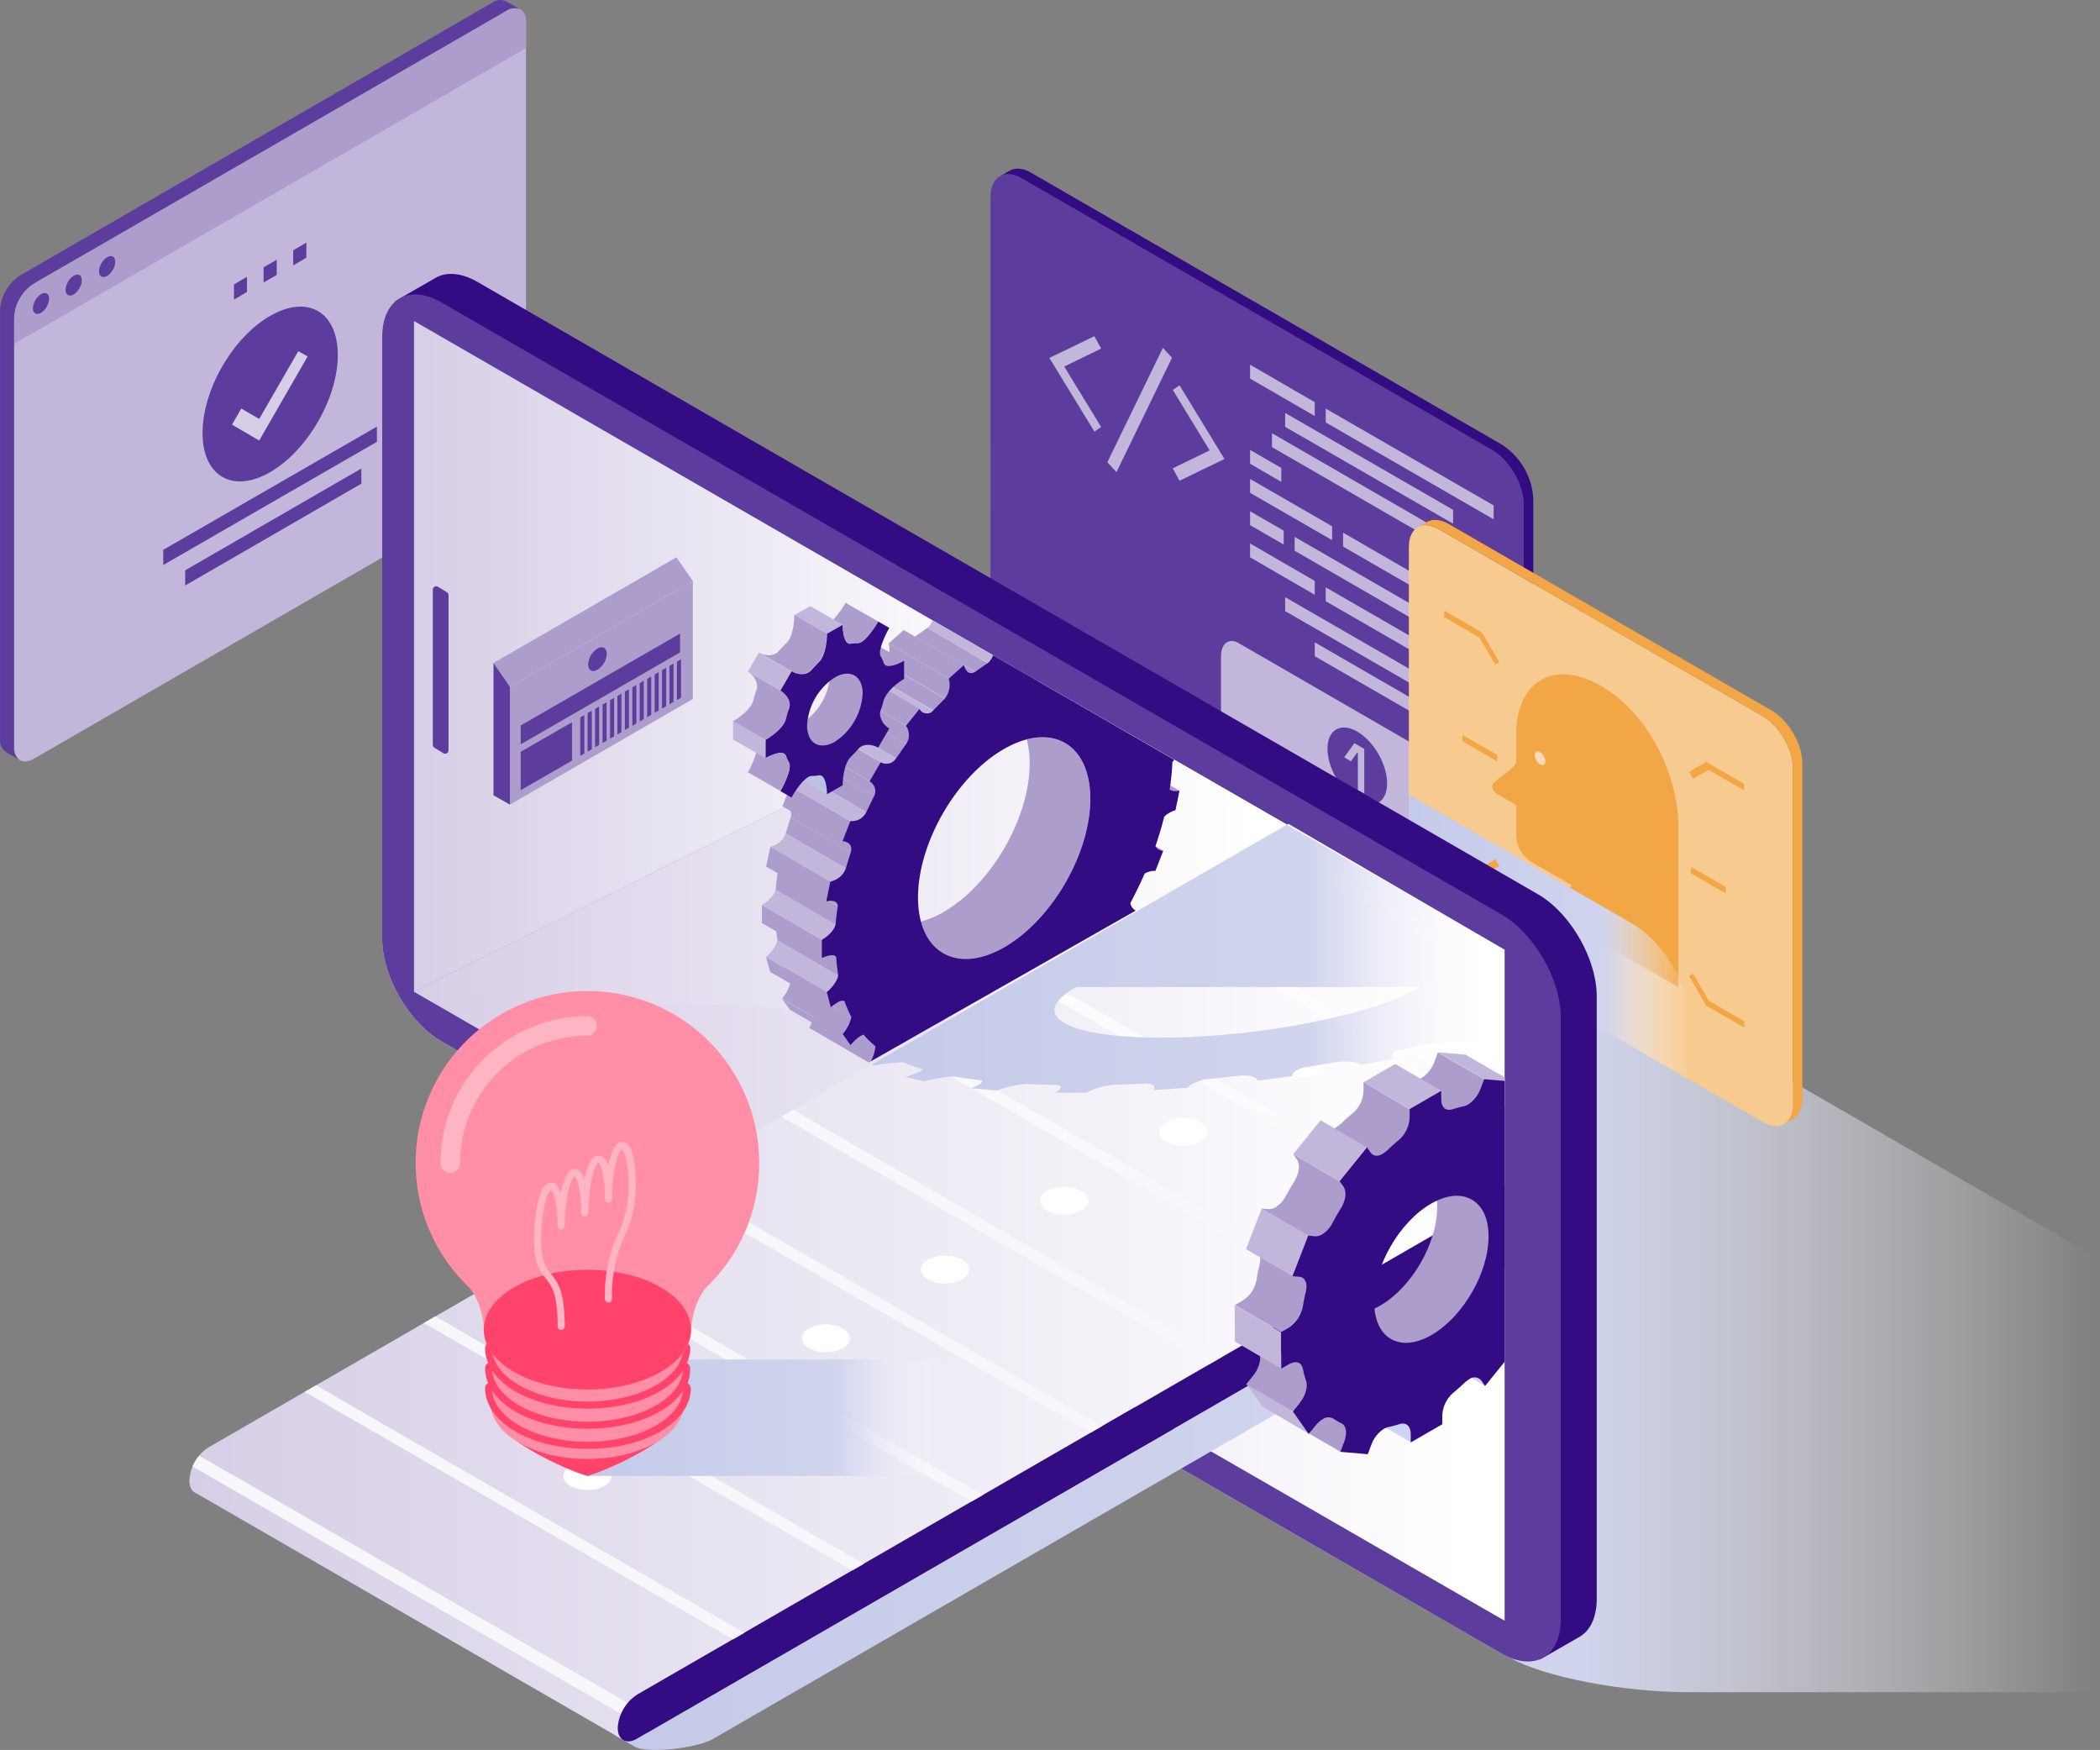 <svg xmlns="http://www.w3.org/2000/svg" xmlns:xlink="http://www.w3.org/1999/xlink" width="503.134" height="419.195" viewBox="0 0 503.134 419.195">
  <rect x="0" y="0" width="503.134" height="419.195" fill="#808080" stroke="none"/>
  <defs>
    <linearGradient id="linear-gradient" y1="-0.112" x2="1" y2="-0.112" gradientUnits="objectBoundingBox">
      <stop offset="0.01" stop-color="#c4cae9"/>
      <stop offset="0.69" stop-color="#d0d4ed"/>
      <stop offset="1" stop-color="#fff" stop-opacity="0"/>
    </linearGradient>
    <linearGradient id="linear-gradient-2" x1="0" y1="-0.955" y2="-0.955" xlink:href="#linear-gradient"/>
    <linearGradient id="linear-gradient-3" y1="-0.121" x2="1" y2="-0.121" gradientUnits="objectBoundingBox">
      <stop offset="0" stop-color="#d6cee6"/>
      <stop offset="0.96" stop-color="#fff"/>
    </linearGradient>
    <linearGradient id="linear-gradient-4" y1="0.057" x2="1" y2="0.057" xlink:href="#linear-gradient-3"/>
    <linearGradient id="linear-gradient-5" y1="2.337" x2="1" y2="2.337" xlink:href="#linear-gradient-3"/>
    <linearGradient id="linear-gradient-6" x1="0" y1="-0.955" x2="1.252" y2="-0.955" xlink:href="#linear-gradient"/>
    <linearGradient id="linear-gradient-7" y1="0.045" x2="1" y2="0.045" xlink:href="#linear-gradient-3"/>
    <linearGradient id="linear-gradient-8" x1="0.462" y1="0.408" x2="0.635" y2="-0.023" gradientUnits="objectBoundingBox">
      <stop offset="0" stop-color="#f6f6fb"/>
      <stop offset="1" stop-color="#fff"/>
    </linearGradient>
    <linearGradient id="linear-gradient-9" x1="0" y1="-3.079" y2="-3.079" xlink:href="#linear-gradient"/>
    <clipPath id="clip-path">
      <path id="Path_2315" data-name="Path 2315" d="M487.8,486.945V326.259L226.5,175.6l10.333,166.553Z" transform="translate(-226.5 -175.6)"/>
    </clipPath>
    <clipPath id="clip-path-23">
      <path id="Path_2359" data-name="Path 2359" d="M434.2,296.267,225.095,175.6,224,335.673l70.141,40.237Z" transform="translate(-224 -175.6)"/>
    </clipPath>
    <linearGradient id="linear-gradient-10" x1="0" y1="1.977" y2="1.977" xlink:href="#linear-gradient"/>
  </defs>
  <g id="Custom_Development" data-name="Custom Development" transform="translate(0.04 0.027)">
    <g id="Group_117" data-name="Group 117" transform="translate(-0.04 -0.027)">
      <path id="Path_2236" data-name="Path 2236" d="M130.338,110.692a10.435,10.435,0,0,1-4.729,8.188L12.429,184.249c-2.627,1.489-4.729.263-4.729-2.715V78.643a10.435,10.435,0,0,1,4.729-8.188L125.609,5.086c2.627-1.489,4.729-.263,4.729,2.715Z" transform="translate(-4.311 -2.491)" fill="#c2b6da"/>
      <path id="Path_2237" data-name="Path 2237" d="M130.338,7.766c0-3.021-2.145-4.247-4.729-2.715L12.429,70.377A10.435,10.435,0,0,0,7.7,78.564v6.261L130.338,13.983Z" transform="translate(-4.311 -2.456)" fill="#ad9dcd"/>
      <path id="Path_2238" data-name="Path 2238" d="M127,169.952c8.932-5.166,16.2-1.007,16.2,9.37s-7.268,22.9-16.2,28.065-16.2,1.007-16.2-9.37S118.024,175.119,127,169.952Z" transform="translate(-62.27 -94.283)" fill="#5c3c9c"/>
      <path id="Path_2239" data-name="Path 2239" d="M142.793,192.1l-9.37,16.244-4.291-2.5L126.9,209.7l6.524,3.809,11.6-20.14Z" transform="translate(-71.321 -107.98)" fill="#d6cee6"/>
      <path id="Path_2240" data-name="Path 2240" d="M144.2,143.9l3.152-1.8v3.634l-3.152,1.8Z" transform="translate(-81.047 -79.872)" fill="#5c3c9c"/>
      <path id="Path_2241" data-name="Path 2241" d="M89.3,262.91l51.183-29.51v3.634L89.3,266.544Z" transform="translate(-50.184 -131.197)" fill="#5c3c9c"/>
      <path id="Path_2242" data-name="Path 2242" d="M101.3,280.687,143.507,256.3v3.634L101.3,284.321Z" transform="translate(-56.93 -144.071)" fill="#5c3c9c"/>
      <path id="Path_2243" data-name="Path 2243" d="M160.4,134.539l3.152-1.839v3.634l-3.152,1.839Z" transform="translate(-90.154 -74.587)" fill="#5c3c9c"/>
      <path id="Path_2244" data-name="Path 2244" d="M131.109,151.4,128,153.239v3.634l3.109-1.839Z" transform="translate(-71.939 -85.1)" fill="#5c3c9c"/>
      <path id="Path_2245" data-name="Path 2245" d="M121.389.379A3.2,3.2,0,0,0,117.93.6L4.75,65.966A10.6,10.6,0,0,0-.023,74.154V177.045A3.326,3.326,0,0,0,1.51,180.2l3.065,1.751a3.5,3.5,0,0,1-1.27-2.977V76.08a10.435,10.435,0,0,1,4.729-8.188L121.258,2.568a3.342,3.342,0,0,1,3.2-.394Z" transform="translate(0.04 0.027)" fill="#5c3c9c"/>
      <ellipse id="Ellipse_105" data-name="Ellipse 105" cx="2.758" cy="1.576" rx="2.758" ry="1.576" transform="matrix(0.5, -0.866, 0.866, 0.5, 7.081, 74.302)" fill="#5c3c9c"/>
      <ellipse id="Ellipse_106" data-name="Ellipse 106" cx="2.758" cy="1.576" rx="2.758" ry="1.576" transform="matrix(0.5, -0.866, 0.866, 0.5, 14.909, 69.896)" fill="#5c3c9c"/>
      <ellipse id="Ellipse_107" data-name="Ellipse 107" cx="2.758" cy="1.576" rx="2.758" ry="1.576" transform="matrix(0.5, -0.866, 0.866, 0.5, 22.926, 65.458)" fill="#5c3c9c"/>
    </g>
    <path id="Path_2246" data-name="Path 2246" d="M669.716,174.37c0-4.729-3.371-10.552-7.487-12.96L549.487,96.3c-4.116-2.364-7.487-.438-7.487,4.335V198.8c0,4.729,3.371,10.552,7.487,12.96L662.23,276.867c4.116,2.364,7.487.438,7.487-4.335V174.37Z" transform="translate(-304.716 -53.586)" fill="#5c3c9c"/>
    <path id="Path_2247" data-name="Path 2247" d="M672.64,270.815V172.652c0-4.729-3.371-10.552-7.487-12.96L552.41,94.586c-2.014-1.182-3.9-1.27-5.21-.525l2.1-1.226h0c1.357-.876,3.284-.832,5.429.438l112.743,65.106a16.554,16.554,0,0,1,7.487,12.96v98.119c0,2.5-.919,4.2-2.408,4.9l-1.926,1.095c1.27-.788,2.014-2.408,2.014-4.641Z" transform="translate(-307.639 -51.869)" fill="#330b83"/>
    <path id="Path_2248" data-name="Path 2248" d="M603.579,189.066,601.39,186.7l-13.31,27.408,2.189,2.364Zm1.8,29.466,10.771-5.21-10.771-17.645-1.62,1.095,8.844,14.492-8.844,4.291Zm-20.4-11.778,1.62-1.095-8.844-14.492,8.844-4.291-1.62-2.977L574.2,189.11Z" transform="translate(-322.818 -103.397)" fill="#c2b6da"/>
    <path id="Path_2249" data-name="Path 2249" d="M729.222,410.057,672.3,377.176c-2.32-1.357-4.2-4.948-4.2-8.056V354.364c0-3.109,1.883-4.51,4.2-3.2l56.919,32.881c2.321,1.357,4.2,4.948,4.2,8.056v14.755C733.425,409.97,731.542,411.414,729.222,410.057Z" transform="translate(-375.605 -197.153)" fill="#c2b6da"/>
    <ellipse id="Ellipse_108" data-name="Ellipse 108" cx="5.823" cy="10.114" rx="5.823" ry="10.114" transform="matrix(0.866, -0.5, 0.5, 0.866, 315.05, 177.63)" fill="#5c3c9c"/>
    <path id="Path_2250" data-name="Path 2250" d="M740.316,407.957v10.727l-1.532-.876v-8.844l-.175-.088-1.489,2.058-1.62-.963,2.452-3.371Z" transform="translate(-413.495 -228.592)" fill="#c2b6da"/>
    <g id="Group_118" data-name="Group 118" transform="translate(299.457 87.333)">
      <path id="Path_2251" data-name="Path 2251" d="M699.5,211.8,684,202.828V199.5l15.5,8.976Z" transform="translate(-684 -199.5)" fill="#c2b6da"/>
      <path id="Path_2252" data-name="Path 2252" d="M691.487,250.435,684,246.1v3.328l7.487,4.335Z" transform="translate(-684 -225.697)" fill="#c2b6da"/>
      <path id="Path_2253" data-name="Path 2253" d="M765.637,250.033,725.4,226.828V223.5l40.237,23.205v3.328Z" transform="translate(-707.274 -212.992)" fill="#c2b6da"/>
      <path id="Path_2254" data-name="Path 2254" d="M743.437,252.433,703.2,229.228V225.9l40.237,23.205v3.328Z" transform="translate(-694.793 -214.341)" fill="#c2b6da"/>
      <path id="Path_2255" data-name="Path 2255" d="M733.216,261.825,696,240.328V237l37.216,21.5Z" transform="translate(-690.746 -220.581)" fill="#c2b6da"/>
      <path id="Path_2256" data-name="Path 2256" d="M703.659,276.667,684,265.328V262l19.659,11.34Z" transform="translate(-684 -234.635)" fill="#c2b6da"/>
      <path id="Path_2257" data-name="Path 2257" d="M770.978,315.569,734.9,294.728V291.4l36.078,20.841v3.328Z" transform="translate(-712.614 -251.163)" fill="#c2b6da"/>
      <path id="Path_2258" data-name="Path 2258" d="M692.056,287.669,684,283.028V279.7l8.056,4.641ZM742.363,316.7l-47.68-27.54V285.83l47.68,27.54V316.7ZM699.5,299.709,684,290.733v-3.328l15.5,8.976Z" transform="translate(-684 -244.586)" fill="#c2b6da"/>
      <path id="Path_2259" data-name="Path 2259" d="M765.637,347.833,725.4,324.628V321.3l40.237,23.205v3.328Z" transform="translate(-707.274 -267.972)" fill="#c2b6da"/>
      <path id="Path_2260" data-name="Path 2260" d="M743.437,353.233,703.2,330.028V326.7l40.237,23.205v3.328Z" transform="translate(-694.793 -271.007)" fill="#c2b6da"/>
      <path id="Path_2261" data-name="Path 2261" d="M758.937,377.539,719.4,354.728V351.4l39.493,22.811.044,3.328Z" transform="translate(-703.901 -284.893)" fill="#c2b6da"/>
    </g>
    <path id="Path_2262" data-name="Path 2262" d="M637.448,612.827l-88.53-51.139c-7.793-4.51-26.927-8.187-42.514-8.187H256.444c-15.587,0-21.936,3.678-14.186,8.188L496.246,708.319c7.793,4.51,26.927,8.188,42.47,8.188h98.732V612.827Z" transform="translate(-134.354 -311.174)" fill="url(#linear-gradient)"/>
    <path id="Path_2263" data-name="Path 2263" d="M862.933,345.637c0-4.6-3.284-10.245-7.268-12.566l-77.5-44.747c-3.984-2.321-7.268-.438-7.268,4.2V373c0,4.6,3.284,10.245,7.268,12.566l77.5,44.7c3.984,2.321,7.268.438,7.268-4.2Z" transform="translate(-433.395 -161.542)" fill="#f7ca8f"/>
    <path id="Path_2264" data-name="Path 2264" d="M865.744,424.466V343.992c0-4.6-3.284-10.245-7.268-12.566l-77.5-44.747c-1.97-1.138-3.765-1.27-5.079-.525l2.058-1.182h0c1.314-.832,3.2-.788,5.254.394l77.5,44.747c3.984,2.321,7.268,7.969,7.268,12.566v80.474c0,2.408-.876,4.072-2.321,4.772l-1.883,1.095c1.226-.788,1.97-2.364,1.97-4.553Z" transform="translate(-436.206 -159.898)" fill="#f2a645"/>
    <path id="Path_2265" data-name="Path 2265" d="M842.609,371.719c-11.778-6.786-20.315-.482-20.315,11.3v6.7c0,1.576-4.466,4.028-5.561,5.429-.525.657,0,1.926.963,2.452l4.6,2.671v7.356a7.635,7.635,0,0,0,3.809,6.349l9.545,5.517-5.561,6.48,31.043,17.907V405.52c.044-11.822-6.743-26.971-18.52-33.8Z" transform="translate(-459.044 -207.415)" fill="#f2a645"/>
    <path id="Path_2266" data-name="Path 2266" d="M841.07,411.281c-.7-.394-1.27-.088-1.27.744a2.807,2.807,0,0,0,1.27,2.189c.7.394,1.27.088,1.27-.744A2.807,2.807,0,0,0,841.07,411.281Z" transform="translate(-472.129 -231.127)" fill="#fadbb5"/>
    <path id="Path_2267" data-name="Path 2267" d="M933.619,480.649l-8.319-4.816V474.3l8.319,4.772Z" transform="translate(-520.194 -266.65)" fill="#f2a645"/>
    <path id="Path_2268" data-name="Path 2268" d="M925.163,420.928l-.963-1.664,4.159-2.364,9.063,5.21v1.576l-8.494-4.9Z" transform="translate(-519.575 -234.382)" fill="#f2a645"/>
    <path id="Path_2269" data-name="Path 2269" d="M937.423,545.616l-9.063-5.21-4.159-7.18.963-.525,3.765,6.48,8.494,4.9Z" transform="translate(-519.575 -299.481)" fill="#f2a645"/>
    <path id="Path_2270" data-name="Path 2270" d="M808.619,408.449l-8.319-4.816V402.1l8.319,4.772Z" transform="translate(-449.923 -226.062)" fill="#f2a645"/>
    <path id="Path_2271" data-name="Path 2271" d="M802.459,346.96l-3.765-6.48-8.494-4.9V334l9.063,5.254,4.159,7.137Z" transform="translate(-444.245 -187.778)" fill="#f2a645"/>
    <path id="Path_2272" data-name="Path 2272" d="M824.4,465.611,770.9,434.7v21.147c0,4.6,3.284,10.245,7.268,12.566l60.421,34.9V490.174c-.044-9.019-6.392-20.053-14.186-24.563Z" transform="translate(-433.395 -244.388)" fill="url(#linear-gradient-2)" style="mix-blend-mode: multiply;isolation: isolate"/>
    <path id="Path_2273" data-name="Path 2273" d="M799.263,470.686l-9.063-5.21V463.9l8.494,4.9,3.765-2.189.963,1.664Z" transform="translate(-444.245 -260.804)" fill="#f2a645"/>
    <path id="Path_2274" data-name="Path 2274" d="M477.274,309.591c7.793,4.51,14.186,15.543,14.186,24.519V478.464c0,8.976-6.349,12.653-14.186,8.187L223.286,339.977c-7.793-4.51-14.186-15.543-14.186-24.519V171.148c0-8.976,6.392-12.653,14.186-8.188Z" transform="translate(-117.571 -90.558)" fill="#f6f6fb"/>
    <path id="Path_2275" data-name="Path 2275" d="M488.866,482.354l.131-.088A.629.629,0,0,0,488.866,482.354ZM215,156.692l.088-.044Zm10.114.919L479.058,304.242c7.793,4.51,14.186,15.543,14.186,24.519v144.31c0,4.466-1.576,7.662-4.159,9.107l10.07-5.779c2.627-1.445,4.247-4.641,4.247-9.195V322.894c0-8.976-6.349-20.053-14.186-24.519L235.228,151.744c-3.9-2.233-7.443-2.452-10.026-.963L215,156.648c2.627-1.489,6.173-1.27,10.114.963Z" transform="translate(-120.888 -84.245)" fill="#330b83"/>
    <path id="Path_2276" data-name="Path 2276" d="M477.274,309.591c7.793,4.51,14.186,15.543,14.186,24.519V478.464c0,8.976-6.349,12.653-14.186,8.187L223.286,339.977c-7.793-4.51-14.186-15.543-14.186-24.519V171.148c0-8.976,6.392-12.653,14.186-8.188Z" transform="translate(-117.571 -90.558)" fill="#5c3c9c"/>
    <path id="Path_2277" data-name="Path 2277" d="M226.5,175.6V336.285l149.477-74.432Z" transform="translate(-127.353 -98.731)" fill="url(#linear-gradient-3)"/>
    <path id="Path_2278" data-name="Path 2278" d="M487.8,437.006,375.977,372.6,226.5,447.032,487.8,597.691Z" transform="translate(-127.353 -209.478)" fill="url(#linear-gradient-4)"/>
    <path id="Path_2279" data-name="Path 2279" d="M226.5,447.032,356.362,452.9l79.248-45.885L375.977,372.6Z" transform="translate(-127.353 -209.478)" fill="url(#linear-gradient-5)"/>
    <path id="Path_2280" data-name="Path 2280" d="M322.827,346.14,279,371.447v-28.24L322.827,317.9Z" transform="translate(-156.867 -178.727)" fill="#ad9dcd"/>
    <path id="Path_2281" data-name="Path 2281" d="M317.768,310.592,273.94,335.9,270,330.207,313.827,304.9Z" transform="translate(-151.807 -171.419)" fill="#ad9dcd"/>
    <path id="Path_2282" data-name="Path 2282" d="M270,394.4l3.941,2.233v-28.24L270,362.7Z" transform="translate(-151.807 -203.912)" fill="#5c3c9c"/>
    <path id="Path_2283" data-name="Path 2283" d="M321.8,358.224a4.868,4.868,0,0,1,2.233-3.809c1.226-.7,2.233-.131,2.233,1.27a4.868,4.868,0,0,1-2.233,3.809C322.807,360.194,321.8,359.625,321.8,358.224Z" transform="translate(-180.927 -199.086)" fill="#5c3c9c"/>
    <path id="Path_2284" data-name="Path 2284" d="M323.079,351.11,284.9,373.133v-4.51L323.079,346.6Z" transform="translate(-160.183 -194.862)" fill="#5c3c9c"/>
    <path id="Path_2285" data-name="Path 2285" d="M297.2,404.295l-12.3,7.093v-9.194l12.3-7.093Z" transform="translate(-160.183 -222.127)" fill="#5c3c9c"/>
    <path id="Path_2286" data-name="Path 2286" d="M318.463,400.395l-.963.569v-9.195l.963-.569Z" transform="translate(-178.51 -219.934)" fill="#5c3c9c"/>
    <path id="Path_2287" data-name="Path 2287" d="M322.507,398.095l-1.007.569v-9.238l1.007-.525Z" transform="translate(-180.759 -218.641)" fill="#5c3c9c"/>
    <path id="Path_2288" data-name="Path 2288" d="M326.563,395.695l-.963.569v-9.195l.963-.569Z" transform="translate(-183.063 -217.292)" fill="#5c3c9c"/>
    <path id="Path_2289" data-name="Path 2289" d="M330.663,393.395l-.963.569v-9.195l.963-.569Z" transform="translate(-185.368 -215.999)" fill="#5c3c9c"/>
    <path id="Path_2290" data-name="Path 2290" d="M334.763,390.995l-.963.569v-9.195l.963-.569Z" transform="translate(-187.673 -214.65)" fill="#5c3c9c"/>
    <path id="Path_2291" data-name="Path 2291" d="M338.763,388.695l-.963.569v-9.195l.963-.569Z" transform="translate(-189.922 -213.357)" fill="#5c3c9c"/>
    <path id="Path_2292" data-name="Path 2292" d="M342.863,386.295l-.963.569v-9.195l.963-.569Z" transform="translate(-192.227 -212.008)" fill="#5c3c9c"/>
    <path id="Path_2293" data-name="Path 2293" d="M346.963,383.995l-.963.569v-9.238l.963-.525Z" transform="translate(-194.532 -210.715)" fill="#5c3c9c"/>
    <path id="Path_2294" data-name="Path 2294" d="M350.963,381.594l-.963.569v-9.195l.963-.569Z" transform="translate(-196.78 -209.365)" fill="#5c3c9c"/>
    <path id="Path_2295" data-name="Path 2295" d="M355.063,379.294l-.963.569v-9.195l.963-.569Z" transform="translate(-199.085 -208.073)" fill="#5c3c9c"/>
    <path id="Path_2296" data-name="Path 2296" d="M359.163,376.895l-.963.569v-9.195l.963-.569Z" transform="translate(-201.39 -206.723)" fill="#5c3c9c"/>
    <path id="Path_2297" data-name="Path 2297" d="M363.207,374.595l-1.007.525v-9.195l1.007-.525Z" transform="translate(-203.639 -205.43)" fill="#5c3c9c"/>
    <path id="Path_2298" data-name="Path 2298" d="M367.263,372.194l-.963.569v-9.195l.963-.569Z" transform="translate(-205.943 -204.081)" fill="#5c3c9c"/>
    <path id="Path_2299" data-name="Path 2299" d="M371.363,369.895l-.963.569v-9.195l.963-.569Z" transform="translate(-208.248 -202.788)" fill="#5c3c9c"/>
    <path id="Path_2300" data-name="Path 2300" d="M537.4,692.9,343.969,804.592l-3.59-2.058L336,805.073l4.772,2.758h0c.744.525,2.583.876,5.254.876,5.035,0,11.165-1.182,13.66-2.627L537.448,703.452,537.4,692.9Z" transform="translate(-188.91 -389.539)" fill="url(#linear-gradient-6)"/>
    <path id="Path_2301" data-name="Path 2301" d="M366.914,450.7,108.153,600.089a10.117,10.117,0,0,0-4.553,7.881c0,1.664.657,2.758,1.664,3.109l101.972,58.889,3.546-10.639L406.757,546.192l11.953-65.325-51.8-30.167Z" transform="translate(-58.263 -253.383)" fill="url(#linear-gradient-7)"/>
    <path id="Path_2302" data-name="Path 2302" d="M342.553,782.037A10.117,10.117,0,0,0,338,789.918c0,2.89,2.058,4.072,4.553,2.627L538.529,679.408V668.9Z" transform="translate(-190.034 -376.047)" fill="#330b83"/>
    <path id="Path_2303" data-name="Path 2303" d="M105.3,608.016l102.629,59.239a10.123,10.123,0,0,1,1.62-2.627l-102.629-59.2A10.655,10.655,0,0,0,105.3,608.016Zm55.43-34.37L263.4,632.929l2.715-1.576L163.488,572.07l-2.758,1.576Zm28.591-16.463,102.629,59.239,2.715-1.576L192.035,555.607l-2.715,1.576Zm28.547-16.506L320.5,599.916l2.715-1.576L220.582,539.1Zm28.547-16.463,102.629,59.239,2.715-1.576L249.173,522.594l-2.758,1.62ZM275,507.708l102.629,59.239,2.715-1.576L277.72,506.132,275,507.708ZM303.552,491.2,406.18,550.44l1.532-.876v-1.4L306.266,489.625l-2.715,1.576ZM332.1,474.7l75.614,43.7v-3.153l-72.9-42.076L332.1,474.7Zm28.547-16.463,47.067,27.19V482.27L363.4,456.7ZM132.183,590.152l102.629,59.283,2.715-1.576L134.9,588.576l-2.715,1.576Z" transform="translate(-59.219 -256.756)" fill="url(#linear-gradient-8)"/>
    <ellipse id="Ellipse_109" data-name="Ellipse 109" cx="5.779" cy="3.328" rx="5.779" ry="3.328" transform="translate(134.918 350.253)" fill="#fff"/>
    <path id="Path_2304" data-name="Path 2304" d="M375.129,763.235a8.908,8.908,0,0,1,8.144,0c2.233,1.313,2.233,3.415,0,4.729a8.908,8.908,0,0,1-8.144,0C372.9,766.65,372.852,764.549,375.129,763.235Z" transform="translate(-209.956 -428.525)" fill="#fff"/>
    <ellipse id="Ellipse_110" data-name="Ellipse 110" cx="5.779" cy="3.328" rx="5.779" ry="3.328" transform="translate(192.056 317.24)" fill="#fff"/>
    <path id="Path_2305" data-name="Path 2305" d="M505.608,603.217a8.908,8.908,0,0,1,8.144,0c2.277,1.313,2.277,3.415,0,4.729a8.907,8.907,0,0,1-8.144,0c-2.277-1.314-2.277-3.415,0-4.729Zm28.547-16.506a8.907,8.907,0,0,1,8.144,0c2.233,1.313,2.277,3.415,0,4.729a8.908,8.908,0,0,1-8.144,0C531.921,590.126,531.878,588.024,534.154,586.711ZM562.7,570.248a8.908,8.908,0,0,1,8.144,0c2.233,1.313,2.277,3.415,0,4.729a8.907,8.907,0,0,1-8.144,0C560.468,573.663,560.468,571.518,562.7,570.248Zm28.547-16.506a8.907,8.907,0,0,1,8.144,0c2.233,1.314,2.277,3.415,0,4.729a8.907,8.907,0,0,1-8.144,0C589.015,557.157,589.015,555.055,591.248,553.742Zm28.591-16.506a8.908,8.908,0,0,1,8.144,0c2.233,1.314,2.277,3.415,0,4.729a8.907,8.907,0,0,1-8.144,0C617.606,540.65,617.562,538.549,619.839,537.235Z" transform="translate(-283.297 -301.476)" fill="#fff"/>
    <rect id="Rectangle_57" data-name="Rectangle 57" width="86.91" height="27.89" transform="translate(140.698 325.647)" fill="url(#linear-gradient-9)" style="mix-blend-mode: multiply;isolation: isolate"/>
    <path id="Path_2306" data-name="Path 2306" d="M274.3,780.883c5.648,5.6,17.776,10.639,20.622,11.34,2.846-.7,14.974-5.736,20.622-11.34a381.178,381.178,0,0,0-41.244,0Z" transform="translate(-154.224 -438.687)" fill="#ff436a"/>
    <path id="Path_2307" data-name="Path 2307" d="M268.3,728.7v16.988c0,3.415,2.277,6.874,6.786,9.5,9.063,5.254,23.774,5.254,32.881,0,4.553-2.627,6.786-6.042,6.786-9.5V728.7Z" transform="translate(-150.851 -409.665)" fill="#ff8ea6"/>
    <path id="Path_2308" data-name="Path 2308" d="M314.525,740.53a1.53,1.53,0,0,0-.744-1.182,9.512,9.512,0,0,0,.788-3.634,1.5,1.5,0,0,0-1.4-1.313c-.7,0,0,1.313,0,1.313h-.307c0,3.371-2.32,6.524-6.524,8.976-9.019,5.21-23.731,5.21-32.75,0-4.2-2.452-6.524-5.6-6.524-8.976h-.35s.7-1.313,0-1.313a1.413,1.413,0,0,0-1.313,1.313,9.3,9.3,0,0,0,.744,3.634,1.37,1.37,0,0,0-.744,1.182,9.3,9.3,0,0,0,.744,3.634,1.318,1.318,0,0,0-.744,1.182c0,3.984,2.627,7.706,7.4,10.464,9.5,5.473,25,5.473,34.5,0,4.772-2.758,7.4-6.48,7.4-10.464a1.582,1.582,0,0,0-.788-1.182,9.206,9.206,0,0,0,.613-3.634Zm-8.188,13.792c-9.019,5.21-23.731,5.21-32.75,0-3.941-2.277-6.261-5.254-6.524-8.363a16.825,16.825,0,0,0,5.648,5.035c9.5,5.473,25,5.473,34.5,0a16.825,16.825,0,0,0,5.648-5.035c-.306,3.152-2.583,6.086-6.524,8.363Zm0-4.816c-9.019,5.21-23.731,5.21-32.75,0-3.941-2.277-6.261-5.254-6.524-8.363a16.827,16.827,0,0,0,5.648,5.035c9.5,5.473,25,5.473,34.5,0a16.827,16.827,0,0,0,5.648-5.035c-.306,3.152-2.583,6.086-6.524,8.363Z" transform="translate(-149.221 -412.869)" fill="#ff436a"/>
    <path id="Path_2309" data-name="Path 2309" d="M309.713,583.344a41.157,41.157,0,1,0-69.835,29.466c3.109,3.152,3.9,8.8,3.9,10.42,0,3.678,2.408,7.356,7.268,10.114,9.676,5.6,25.394,5.6,35.114,0,4.86-2.8,7.268-6.48,7.268-10.114,0-1.576.788-7.268,3.941-10.42a41.122,41.122,0,0,0,12.347-29.466Z" transform="translate(-127.859 -304.765)" fill="#ff8ea6"/>
    <path id="Path_2310" data-name="Path 2310" d="M271.961,698.9c9.676-5.6,25.394-5.6,35.114,0,9.676,5.6,9.676,14.667,0,20.272s-25.394,5.6-35.114,0S262.285,704.507,271.961,698.9Z" transform="translate(-148.821 -390.551)" fill="#ff436a"/>
    <path id="Path_2311" data-name="Path 2311" d="M243.364,593.466A2.354,2.354,0,0,1,241,591.1h0a35.232,35.232,0,0,1,35.2-35.2,2.293,2.293,0,0,1,2.233,2.452,2.333,2.333,0,0,1-2.233,2.233A30.57,30.57,0,0,0,245.685,591.1,2.345,2.345,0,0,1,243.364,593.466Z" transform="translate(-135.504 -312.523)" fill="#ffb4c3"/>
    <path id="Path_2312" data-name="Path 2312" d="M314.179,624.9a1.62,1.62,0,0,0-1.664,0c-1.138.657-1.97,2.8-2.539,5.517a3.785,3.785,0,0,0-1.489-2.277,1.62,1.62,0,0,0-1.664,0c-1.138.657-1.97,2.8-2.539,5.517a3.786,3.786,0,0,0-1.489-2.277,1.62,1.62,0,0,0-1.664,0c-1.138.657-1.97,2.8-2.539,5.517a3.986,3.986,0,0,0-1.489-2.277,1.62,1.62,0,0,0-1.664,0c-2.145,1.226-3.24,7.706-3.24,13.485s1.4,7.575,2.758,9.282c1.445,1.751,2.89,3.59,2.89,11.427a.856.856,0,0,0,1.708.131v-.131c0-8.406-1.751-10.6-3.284-12.478-1.27-1.576-2.364-2.933-2.364-8.187,0-6.524,1.4-11.34,2.364-11.953.569.35,1.576,3.24,1.576,8.713a.843.843,0,0,0,.919.788.814.814,0,0,0,.788-.788c0-6.524,1.357-11.34,2.364-11.953.569.35,1.576,3.24,1.576,8.713a.876.876,0,1,0,1.751,0h0c0-6.524,1.357-11.34,2.364-11.953.569.35,1.576,3.24,1.576,8.713a.843.843,0,0,0,.919.788.814.814,0,0,0,.788-.788c0-6.524,1.357-11.34,2.364-11.953.569.35,1.576,3.24,1.576,8.713a26.241,26.241,0,0,1-2.5,11.471,35.315,35.315,0,0,0-3.152,15.718.843.843,0,0,0,.919.788.814.814,0,0,0,.788-.788,33.886,33.886,0,0,1,3.021-15.105,27.657,27.657,0,0,0,2.671-12.128c.044-4.335-.569-9.238-2.408-10.245Z" transform="translate(-164.287 -351.186)" fill="#ffb4c3"/>
    <path id="Path_2313" data-name="Path 2313" d="M523.909,453.663c11.384-6.568,20.622-22.549,20.578-35.64-.044-10.946-6.48-16.419-15.237-14.1a22.434,22.434,0,0,1,.7,5.648c.044,13.091-9.195,29.072-20.578,35.64a22.373,22.373,0,0,1-5.473,2.321C506.264,456.333,514.32,459.179,523.909,453.663Z" transform="translate(-283.297 -226.792)" fill="#ad9dcd"/>
    <g id="Group_207" data-name="Group 207" transform="translate(99.147 76.869)">
      <g id="Group_122" data-name="Group 122">
        <g id="Group_121" data-name="Group 121">
          <g id="Group_120" data-name="Group 120">
            <g id="Group_119" data-name="Group 119" clip-path="url(#clip-path)">
              <path id="Path_2314" data-name="Path 2314" d="M795.69,746.405a1.64,1.64,0,0,0-.569-.525L784,739.4a1.639,1.639,0,0,1,.569.525l.876,1.27,11.121,6.48-.876-1.27Z" transform="translate(-539.907 -492.548)" fill="#ced3f8"/>
            </g>
          </g>
        </g>
      </g>
      <g id="Group_126" data-name="Group 126">
        <g id="Group_125" data-name="Group 125">
          <g id="Group_124" data-name="Group 124">
            <g id="Group_123" data-name="Group 123" clip-path="url(#clip-path)">
              <path id="Path_2316" data-name="Path 2316" d="M834.653,678.843l1.576.131-11.165-6.48-1.576-.131a1.867,1.867,0,0,1-.788-.263l11.121,6.48A1.442,1.442,0,0,0,834.653,678.843Z" transform="translate(-561.663 -454.715)" fill="#ced2f4"/>
            </g>
          </g>
        </g>
      </g>
      <g id="Group_130" data-name="Group 130">
        <g id="Group_129" data-name="Group 129">
          <g id="Group_128" data-name="Group 128">
            <g id="Group_127" data-name="Group 127" clip-path="url(#clip-path)">
              <path id="Path_2318" data-name="Path 2318" d="M756.428,773.157a2.567,2.567,0,0,0-1.007-2.277L744.3,764.4a2.567,2.567,0,0,1,1.007,2.277v2.058l11.121,6.48v-2.058Z" transform="translate(-517.589 -506.603)" fill="#ced3f8"/>
            </g>
          </g>
        </g>
      </g>
      <g id="Group_134" data-name="Group 134">
        <g id="Group_133" data-name="Group 133">
          <g id="Group_132" data-name="Group 132">
            <g id="Group_131" data-name="Group 131" clip-path="url(#clip-path)">
              <path id="Path_2320" data-name="Path 2320" d="M838.117,630.031l1.8-1.051-11.121-6.48-1.8,1.051a2.585,2.585,0,0,1-2.5.307l11.121,6.48A2.719,2.719,0,0,0,838.117,630.031Z" transform="translate(-562.674 -426.831)" fill="#ced2f4"/>
            </g>
          </g>
        </g>
      </g>
      <g id="Group_138" data-name="Group 138">
        <g id="Group_137" data-name="Group 137">
          <g id="Group_136" data-name="Group 136">
            <g id="Group_135" data-name="Group 135" clip-path="url(#clip-path)">
              <path id="Path_2322" data-name="Path 2322" d="M720.1,774.846c.569-1.489.876-3.634-.525-4.466L708.45,763.9c1.445.832,1.095,3.021.525,4.51l-.876,2.32,11.121,6.48Z" transform="translate(-497.238 -506.321)" fill="#ad9dcd"/>
            </g>
          </g>
        </g>
      </g>
      <g id="Group_142" data-name="Group 142">
        <g id="Group_141" data-name="Group 141">
          <g id="Group_140" data-name="Group 140">
            <g id="Group_139" data-name="Group 139" clip-path="url(#clip-path)">
              <path id="Path_2324" data-name="Path 2324" d="M716.04,768.149l-11.121-6.48c-.306-.175-.613-.394-.919-.569l11.121,6.48C715.427,767.755,715.734,767.974,716.04,768.149Z" transform="translate(-494.934 -504.747)" fill="#bbbfe2"/>
            </g>
          </g>
        </g>
      </g>
      <g id="Group_146" data-name="Group 146">
        <g id="Group_145" data-name="Group 145">
          <g id="Group_144" data-name="Group 144">
            <g id="Group_143" data-name="Group 143" clip-path="url(#clip-path)">
              <path id="Path_2326" data-name="Path 2326" d="M812.64,595.951,814.479,597a2.367,2.367,0,0,0,2.452-.175,6.36,6.36,0,0,0,1.8-1.62l1.576-1.927-11.121-6.48-1.576,1.926a6.363,6.363,0,0,1-1.8,1.62,2.63,2.63,0,0,1-2.058.35l-1.313-.744c-.35-.219-.744-.394-1.138-.613l11.121,6.48.219.131Z" transform="translate(-549.632 -406.762)" fill="#dae0f5"/>
            </g>
          </g>
        </g>
      </g>
      <g id="Group_150" data-name="Group 150">
        <g id="Group_149" data-name="Group 149">
          <g id="Group_148" data-name="Group 148">
            <g id="Group_147" data-name="Group 147" clip-path="url(#clip-path)">
              <path id="Path_2328" data-name="Path 2328" d="M812.221,599.08,801.1,592.6l.044.044,11.077,6.436Z" transform="translate(-549.52 -410.023)" fill="#242d3c"/>
            </g>
          </g>
        </g>
      </g>
      <g id="Group_154" data-name="Group 154">
        <g id="Group_153" data-name="Group 153">
          <g id="Group_152" data-name="Group 152">
            <g id="Group_151" data-name="Group 151" clip-path="url(#clip-path)">
              <path id="Path_2330" data-name="Path 2330" d="M697.03,769.222l-11.121-6.48L682.1,757.4l11.121,6.48Z" transform="translate(-482.622 -502.667)" fill="#c2b6da"/>
            </g>
          </g>
        </g>
      </g>
      <g id="Group_158" data-name="Group 158">
        <g id="Group_157" data-name="Group 157">
          <g id="Group_156" data-name="Group 156">
            <g id="Group_155" data-name="Group 155" clip-path="url(#clip-path)">
              <path id="Path_2332" data-name="Path 2332" d="M798.021,582.18,786.9,575.7l6.568.569,11.121,6.48Z" transform="translate(-541.537 -400.522)" fill="#c2b6da"/>
            </g>
          </g>
        </g>
      </g>
      <g id="Group_162" data-name="Group 162">
        <g id="Group_161" data-name="Group 161">
          <g id="Group_160" data-name="Group 160">
            <g id="Group_159" data-name="Group 159" clip-path="url(#clip-path)">
              <path id="Path_2334" data-name="Path 2334" d="M694.641,747.012c1.007-1.27,2.189-3.5,1.576-5.473a20.3,20.3,0,0,1-.744-2.8,2.073,2.073,0,0,0-.876-1.357l-11.121-6.48a1.925,1.925,0,0,1,.876,1.357c.219.963.438,1.883.744,2.8.569,1.97-.613,4.247-1.62,5.473l-1.576,1.927,11.121,6.48Z" transform="translate(-482.51 -487.77)" fill="#ad9dcd"/>
            </g>
          </g>
        </g>
      </g>
      <g id="Group_166" data-name="Group 166">
        <g id="Group_165" data-name="Group 165">
          <g id="Group_164" data-name="Group 164">
            <g id="Group_163" data-name="Group 163" clip-path="url(#clip-path)">
              <path id="Path_2336" data-name="Path 2336" d="M778.385,589.46a22.1,22.1,0,0,1,2.8-.744,4.13,4.13,0,0,0,1.007-.438,7.654,7.654,0,0,0,2.933-3.722l.876-2.321L774.882,575.8l-.876,2.321a7.655,7.655,0,0,1-2.933,3.722,4.13,4.13,0,0,1-1.007.438c-.963.219-1.883.438-2.8.744a2.013,2.013,0,0,1-1.664-.088l11.121,6.48a2.192,2.192,0,0,0,1.664.044Z" transform="translate(-529.563 -400.578)" fill="#ad9dcd"/>
            </g>
          </g>
        </g>
      </g>
      <g id="Group_170" data-name="Group 170">
        <g id="Group_169" data-name="Group 169">
          <g id="Group_168" data-name="Group 168">
            <g id="Group_167" data-name="Group 167" clip-path="url(#clip-path)">
              <path id="Path_2338" data-name="Path 2338" d="M686.765,729.249l-11.121-6.436L675.6,714.1l11.121,6.48Z" transform="translate(-478.968 -478.326)" fill="#c2b6da"/>
            </g>
          </g>
        </g>
      </g>
      <g id="Group_174" data-name="Group 174">
        <g id="Group_173" data-name="Group 173">
          <g id="Group_172" data-name="Group 172">
            <g id="Group_171" data-name="Group 171" clip-path="url(#clip-path)">
              <path id="Path_2340" data-name="Path 2340" d="M757.221,592.915,746.1,586.478l7.575-4.378,11.121,6.436Z" transform="translate(-518.601 -404.12)" fill="#c2b6da"/>
            </g>
          </g>
        </g>
      </g>
      <g id="Group_178" data-name="Group 178">
        <g id="Group_177" data-name="Group 177">
          <g id="Group_176" data-name="Group 176">
            <g id="Group_175" data-name="Group 175" clip-path="url(#clip-path)">
              <path id="Path_2342" data-name="Path 2342" d="M688.616,702.72a7.579,7.579,0,0,0,3.371-4.991c.219-1.226.438-2.452.744-3.678.394-1.97-.131-2.977-.832-3.371l-11.121-6.48c.7.438,1.27,1.4.832,3.371-.307,1.226-.525,2.452-.744,3.678A7.206,7.206,0,0,1,677.5,696.2l-1.8,1.051,11.121,6.48,1.8-1.007Z" transform="translate(-479.024 -461.517)" fill="#ad9dcd"/>
            </g>
          </g>
        </g>
      </g>
      <g id="Group_182" data-name="Group 182">
        <g id="Group_181" data-name="Group 181">
          <g id="Group_180" data-name="Group 180">
            <g id="Group_179" data-name="Group 179" clip-path="url(#clip-path)">
              <path id="Path_2344" data-name="Path 2344" d="M739.485,609.263a8.546,8.546,0,0,0,1.007-.744c.919-.876,1.839-1.708,2.8-2.5a7.584,7.584,0,0,0,2.627-5.385V598.58L734.8,592.1v2.058a7.345,7.345,0,0,1-2.627,5.385c-.963.788-1.883,1.62-2.8,2.5a8.871,8.871,0,0,1-1.007.788,2.363,2.363,0,0,1-2.364.219l11.121,6.48a2.4,2.4,0,0,0,2.364-.263Z" transform="translate(-507.301 -409.742)" fill="#ad9dcd"/>
            </g>
          </g>
        </g>
      </g>
      <g id="Group_186" data-name="Group 186">
        <g id="Group_185" data-name="Group 185">
          <g id="Group_184" data-name="Group 184">
            <g id="Group_183" data-name="Group 183" clip-path="url(#clip-path)">
              <path id="Path_2346" data-name="Path 2346" d="M692.921,677.4,681.8,670.92l3.765-9.72,11.121,6.48Z" transform="translate(-482.453 -448.587)" fill="#c2b6da"/>
            </g>
          </g>
        </g>
      </g>
      <g id="Group_190" data-name="Group 190">
        <g id="Group_189" data-name="Group 189">
          <g id="Group_188" data-name="Group 188">
            <g id="Group_187" data-name="Group 187" clip-path="url(#clip-path)">
              <path id="Path_2348" data-name="Path 2348" d="M703.041,651.059a2.855,2.855,0,0,0,1.8-.482,6.436,6.436,0,0,0,2.408-2.671c.657-1.182,1.313-2.364,2.058-3.547,1.489-2.539,1.138-4.378.569-5.21l-.919-1.27-11.121-6.48.919,1.27c.569.832.919,2.671-.569,5.21-.7,1.182-1.4,2.364-2.058,3.546a7.086,7.086,0,0,1-2.408,2.671,2.984,2.984,0,0,1-1.839.482l-1.576-.131,11.121,6.48,1.62.131Z" transform="translate(-487.232 -431.835)" fill="#ad9dcd"/>
            </g>
          </g>
        </g>
      </g>
      <g id="Group_194" data-name="Group 194">
        <g id="Group_193" data-name="Group 193">
          <g id="Group_192" data-name="Group 192">
            <g id="Group_191" data-name="Group 191" clip-path="url(#clip-path)">
              <path id="Path_2350" data-name="Path 2350" d="M702.839,658.7l-1.8,1.051L701,651.04l1.8-1.051A7.58,7.58,0,0,0,706.166,645c.219-1.226.438-2.452.744-3.678.569-2.627-.613-3.546-1.62-3.59l-1.576-.131,3.765-9.72,1.576.131a2.855,2.855,0,0,0,1.8-.482,6.436,6.436,0,0,0,2.408-2.671c.657-1.182,1.313-2.364,2.058-3.547,1.489-2.539,1.138-4.378.569-5.21l-.919-1.27,6.568-8.144.876,1.27c.482.657,1.489,1.182,2.934.307a8.545,8.545,0,0,0,1.007-.744c.919-.876,1.839-1.708,2.8-2.5a7.583,7.583,0,0,0,2.627-5.385v-2.058l7.575-4.378v2.058c0,1.313.613,2.933,2.671,2.364a22.071,22.071,0,0,1,2.8-.744,4.128,4.128,0,0,0,1.007-.438,7.655,7.655,0,0,0,2.933-3.722l.876-2.32,6.568.569-.876,2.321c-.569,1.489-.876,3.722.613,4.51a19.22,19.22,0,0,1,2.058,1.182,2.367,2.367,0,0,0,2.452-.175,6.361,6.361,0,0,0,1.8-1.62l1.576-1.927,3.809,5.342-1.576,1.97c-1.007,1.27-2.189,3.5-1.576,5.473a20.306,20.306,0,0,1,.744,2.8c.525,2.014,2.233,1.751,3.371,1.095l1.8-1.051v8.669l-1.8,1.051a7.6,7.6,0,0,0-3.371,4.948c-.219,1.226-.438,2.452-.744,3.678-.569,2.627.613,3.546,1.62,3.634l1.576.131-3.765,9.72-1.576-.131a3.162,3.162,0,0,0-1.8.482,6.435,6.435,0,0,0-2.408,2.671c-.657,1.182-1.357,2.364-2.058,3.546-1.489,2.539-1.138,4.378-.569,5.21l.919,1.27-6.568,8.144-.876-1.27a2.075,2.075,0,0,0-2.934-.35,8.544,8.544,0,0,0-1.007.744c-.919.876-1.839,1.708-2.8,2.5a7.584,7.584,0,0,0-2.627,5.385v2.145l-7.575,4.378v-2.058c0-1.314-.613-2.933-2.671-2.364a22.092,22.092,0,0,1-2.8.744,4.132,4.132,0,0,0-1.007.438,7.655,7.655,0,0,0-2.933,3.722l-.876,2.32-6.568-.569.876-2.32c.569-1.489.876-3.722-.613-4.51a19.247,19.247,0,0,1-2.058-1.182,2.29,2.29,0,0,0-2.408.175,6.361,6.361,0,0,0-1.8,1.62l-1.576,1.927L703.8,670l1.576-1.927c1.007-1.27,2.189-3.5,1.576-5.473a20.294,20.294,0,0,1-.744-2.8c-.482-2.058-2.189-1.751-3.371-1.095Zm32.925-39.274c-7.618,4.378-13.792,15.062-13.748,23.818,0,8.757,6.217,12.3,13.836,7.881s13.792-15.061,13.748-23.862c0-8.757-6.173-12.259-13.836-7.837Z" transform="translate(-493.247 -408.786)" fill="#330b83"/>
            </g>
          </g>
        </g>
      </g>
      <g id="Group_198" data-name="Group 198">
        <g id="Group_197" data-name="Group 197">
          <g id="Group_196" data-name="Group 196">
            <g id="Group_195" data-name="Group 195" clip-path="url(#clip-path)">
              <path id="Path_2352" data-name="Path 2352" d="M718.721,627.48,707.6,621.044l6.568-8.144,11.121,6.48Z" transform="translate(-496.957 -421.435)" fill="#c2b6da"/>
            </g>
          </g>
        </g>
      </g>
      <g id="Group_202" data-name="Group 202">
        <g id="Group_201" data-name="Group 201">
          <g id="Group_200" data-name="Group 200">
            <g id="Group_199" data-name="Group 199" clip-path="url(#clip-path)">
              <path id="Path_2354" data-name="Path 2354" d="M764.88,686.771c7.575-4.378,13.7-14.974,13.661-23.643,0-7.75-4.816-13.091-13.048-9.983a17.137,17.137,0,0,1,.219,2.583c.044,8.713-6.086,19.308-13.66,23.687a15.64,15.64,0,0,1-2.452,1.138c1.576,8.319,8.538,10.114,15.281,6.217Z" transform="translate(-520.568 -443.553)" fill="#ad9dcd"/>
            </g>
          </g>
        </g>
      </g>
      <g id="Group_206" data-name="Group 206">
        <g id="Group_205" data-name="Group 205">
          <g id="Group_204" data-name="Group 204">
            <g id="Group_203" data-name="Group 203" clip-path="url(#clip-path)">
              <path id="Path_2356" data-name="Path 2356" d="M758.383,684.666c10.727-6.217,19.4-21.191,19.352-33.538,0-6.48-2.452-10.9-6.261-12.785-3.459-1.664-8.144-1.27-13.223,1.664-10.727,6.217-19.4,21.235-19.352,33.538,0,5.779,1.926,9.939,5.079,12.084,3.547,2.452,8.669,2.321,14.4-.963ZM772,654.411c.044,8.713-6.086,19.309-13.661,23.687-4.116,2.364-7.793,2.408-10.289.569-2.145-1.532-3.415-4.422-3.459-8.406-.044-8.669,6.086-19.309,13.661-23.643,3.5-2.014,6.7-2.364,9.107-1.27,2.846,1.226,4.641,4.378,4.641,9.063Z" transform="translate(-514.553 -435.187)" fill="#330b83"/>
            </g>
          </g>
        </g>
      </g>
    </g>
    <g id="Group_432" data-name="Group 432" transform="translate(98.052 76.869)">
      <g id="Group_211" data-name="Group 211">
        <g id="Group_210" data-name="Group 210">
          <g id="Group_209" data-name="Group 209">
            <g id="Group_208" data-name="Group 208" clip-path="url(#clip-path-23)">
              <path id="Path_2358" data-name="Path 2358" d="M588.4,478.9l14.536,8.45h0L588.4,478.9Z" transform="translate(-428.853 -346.105)" fill="#18c3ca"/>
            </g>
          </g>
        </g>
      </g>
      <g id="Group_215" data-name="Group 215">
        <g id="Group_214" data-name="Group 214">
          <g id="Group_213" data-name="Group 213">
            <g id="Group_212" data-name="Group 212" clip-path="url(#clip-path-23)">
              <path id="Path_2360" data-name="Path 2360" d="M573.736,525.15,559.2,516.7a2.653,2.653,0,0,1,.876.832l14.536,8.45A2.653,2.653,0,0,0,573.736,525.15Z" transform="translate(-412.438 -367.354)" fill="#a5acd4"/>
            </g>
          </g>
        </g>
      </g>
      <g id="Group_219" data-name="Group 219">
        <g id="Group_218" data-name="Group 218">
          <g id="Group_217" data-name="Group 217">
            <g id="Group_216" data-name="Group 216" clip-path="url(#clip-path-23)">
              <path id="Path_2362" data-name="Path 2362" d="M600.5,445.3l14.536,8.45a2.354,2.354,0,0,0,1.226.35l-14.536-8.45A2.476,2.476,0,0,1,600.5,445.3Z" transform="translate(-435.655 -327.216)" fill="#ad9dcd"/>
            </g>
          </g>
        </g>
      </g>
      <g id="Group_223" data-name="Group 223">
        <g id="Group_222" data-name="Group 222">
          <g id="Group_221" data-name="Group 221">
            <g id="Group_220" data-name="Group 220" clip-path="url(#clip-path-23)">
              <path id="Path_2364" data-name="Path 2364" d="M548.836,546.95,534.3,538.5a3.114,3.114,0,0,1,1.182,1.8l14.536,8.45A3.114,3.114,0,0,0,548.836,546.95Z" transform="translate(-398.44 -379.61)" fill="#a5acd4"/>
            </g>
          </g>
        </g>
      </g>
      <g id="Group_227" data-name="Group 227">
        <g id="Group_226" data-name="Group 226">
          <g id="Group_225" data-name="Group 225">
            <g id="Group_224" data-name="Group 224" clip-path="url(#clip-path-23)">
              <path id="Path_2366" data-name="Path 2366" d="M607.2,413l14.536,8.494a3.136,3.136,0,0,0,2.189.088l-14.536-8.45A3.388,3.388,0,0,1,607.2,413Z" transform="translate(-439.422 -309.058)" fill="#ad9dcd"/>
            </g>
          </g>
        </g>
      </g>
      <g id="Group_231" data-name="Group 231">
        <g id="Group_230" data-name="Group 230">
          <g id="Group_229" data-name="Group 229">
            <g id="Group_228" data-name="Group 228" clip-path="url(#clip-path-23)">
              <path id="Path_2368" data-name="Path 2368" d="M524.036,562.35,509.5,553.9a3.976,3.976,0,0,1,.744,2.627l14.536,8.45a3.605,3.605,0,0,0-.744-2.627Z" transform="translate(-384.498 -388.267)" fill="#a5acd4"/>
            </g>
          </g>
        </g>
      </g>
      <g id="Group_235" data-name="Group 235">
        <g id="Group_234" data-name="Group 234">
          <g id="Group_233" data-name="Group 233">
            <g id="Group_232" data-name="Group 232" clip-path="url(#clip-path-23)">
              <path id="Path_2370" data-name="Path 2370" d="M625.551,390.75l-14.536-8.45a3.992,3.992,0,0,1-2.715.657l14.536,8.45A3.939,3.939,0,0,0,625.551,390.75Z" transform="translate(-440.04 -291.799)" fill="#ad9dcd"/>
            </g>
          </g>
        </g>
      </g>
      <g id="Group_239" data-name="Group 239">
        <g id="Group_238" data-name="Group 238">
          <g id="Group_237" data-name="Group 237">
            <g id="Group_236" data-name="Group 236" clip-path="url(#clip-path-23)">
              <path id="Path_2372" data-name="Path 2372" d="M500.236,570.35,485.7,561.9a6.186,6.186,0,0,1,.088,3.24l14.536,8.45a6.2,6.2,0,0,0-.088-3.24Z" transform="translate(-371.119 -392.764)" fill="#a5acd4"/>
            </g>
          </g>
        </g>
      </g>
      <g id="Group_243" data-name="Group 243">
        <g id="Group_242" data-name="Group 242">
          <g id="Group_241" data-name="Group 241">
            <g id="Group_240" data-name="Group 240" clip-path="url(#clip-path-23)">
              <path id="Path_2374" data-name="Path 2374" d="M620.813,364.05l-14.58-8.45a9.322,9.322,0,0,1-1.489,1.095,3.532,3.532,0,0,1-1.445.482l14.536,8.45a3.329,3.329,0,0,0,1.445-.482A13.67,13.67,0,0,0,620.813,364.05Z" transform="translate(-437.229 -276.79)" fill="#ad9dcd"/>
            </g>
          </g>
        </g>
      </g>
      <g id="Group_247" data-name="Group 247">
        <g id="Group_246" data-name="Group 246">
          <g id="Group_245" data-name="Group 245">
            <g id="Group_244" data-name="Group 244" clip-path="url(#clip-path-23)">
              <path id="Path_2376" data-name="Path 2376" d="M477.593,570.05l-14.536-8.45a7.171,7.171,0,0,1-.657,3.721l14.536,8.45A7.645,7.645,0,0,0,477.593,570.05Z" transform="translate(-358.02 -392.596)" fill="#a5acd4"/>
            </g>
          </g>
        </g>
      </g>
      <g id="Group_251" data-name="Group 251">
        <g id="Group_250" data-name="Group 250">
          <g id="Group_249" data-name="Group 249">
            <g id="Group_248" data-name="Group 248" clip-path="url(#clip-path-23)">
              <path id="Path_2378" data-name="Path 2378" d="M609.857,343.35l-14.536-8.45a10.27,10.27,0,0,1-2.364,2.189,2.065,2.065,0,0,1-.657.263l14.536,8.45a2.064,2.064,0,0,0,.657-.263,10.267,10.267,0,0,0,2.364-2.189Z" transform="translate(-431.045 -265.153)" fill="#ad9dcd"/>
            </g>
          </g>
        </g>
      </g>
      <g id="Group_255" data-name="Group 255">
        <g id="Group_254" data-name="Group 254">
          <g id="Group_253" data-name="Group 253">
            <g id="Group_252" data-name="Group 252" clip-path="url(#clip-path-23)">
              <path id="Path_2380" data-name="Path 2380" d="M593.751,330.05l-14.58-8.45a9.184,9.184,0,0,1-2.671,3.109l14.536,8.45a9.3,9.3,0,0,0,2.715-3.109Z" transform="translate(-422.163 -257.676)" fill="#c2b6da"/>
            </g>
          </g>
        </g>
      </g>
      <g id="Group_259" data-name="Group 259">
        <g id="Group_258" data-name="Group 258">
          <g id="Group_257" data-name="Group 257">
            <g id="Group_256" data-name="Group 256" clip-path="url(#clip-path-23)">
              <path id="Path_2382" data-name="Path 2382" d="M458.593,561.55l-14.536-8.45a8.83,8.83,0,0,1-1.357,4.028l14.536,8.45a8.829,8.829,0,0,0,1.357-4.028Z" transform="translate(-346.945 -387.817)" fill="#ad9dcd"/>
            </g>
          </g>
        </g>
      </g>
      <g id="Group_263" data-name="Group 263">
        <g id="Group_262" data-name="Group 262">
          <g id="Group_261" data-name="Group 261">
            <g id="Group_260" data-name="Group 260" clip-path="url(#clip-path-23)">
              <path id="Path_2384" data-name="Path 2384" d="M586.245,335.97l-14.536-8.45c-1.4-.306-2.539-.7-3.809-.919l14.536,8.45C583.662,335.269,584.844,335.663,586.245,335.97Z" transform="translate(-417.328 -260.487)" fill="#ad9dcd"/>
            </g>
          </g>
        </g>
      </g>
      <g id="Group_267" data-name="Group 267">
        <g id="Group_266" data-name="Group 266">
          <g id="Group_265" data-name="Group 265">
            <g id="Group_264" data-name="Group 264" clip-path="url(#clip-path-23)">
              <path id="Path_2386" data-name="Path 2386" d="M453.836,555.25,439.3,546.8a24.146,24.146,0,0,0,2.846,2.758l14.536,8.45a24.149,24.149,0,0,1-2.846-2.758Z" transform="translate(-345.034 -384.276)" fill="#ad9dcd"/>
            </g>
          </g>
        </g>
      </g>
      <g id="Group_271" data-name="Group 271">
        <g id="Group_270" data-name="Group 270">
          <g id="Group_269" data-name="Group 269">
            <g id="Group_268" data-name="Group 268" clip-path="url(#clip-path-23)">
              <path id="Path_2388" data-name="Path 2388" d="M579.32,325.313l-14.536-8.45L561.5,316.6l14.58,8.45Z" transform="translate(-413.731 -254.865)" fill="#f5f5fa"/>
            </g>
          </g>
        </g>
      </g>
      <g id="Group_275" data-name="Group 275">
        <g id="Group_274" data-name="Group 274">
          <g id="Group_273" data-name="Group 273">
            <g id="Group_272" data-name="Group 272" clip-path="url(#clip-path-23)">
              <path id="Path_2390" data-name="Path 2390" d="M442.48,554.85,427.9,546.4l1.883,2.627,14.58,8.494Z" transform="translate(-338.625 -384.051)" fill="#ad9dcd"/>
            </g>
          </g>
        </g>
      </g>
      <g id="Group_279" data-name="Group 279">
        <g id="Group_278" data-name="Group 278">
          <g id="Group_277" data-name="Group 277">
            <g id="Group_276" data-name="Group 276" clip-path="url(#clip-path-23)">
              <path id="Path_2392" data-name="Path 2392" d="M444.538,545.494,429.958,537a9.006,9.006,0,0,1-2.058,4.072l14.536,8.45A8.933,8.933,0,0,0,444.538,545.494Z" transform="translate(-338.625 -378.766)" fill="#ad9dcd"/>
            </g>
          </g>
        </g>
      </g>
      <g id="Group_283" data-name="Group 283">
        <g id="Group_282" data-name="Group 282">
          <g id="Group_281" data-name="Group 281">
            <g id="Group_280" data-name="Group 280" clip-path="url(#clip-path-23)">
              <path id="Path_2394" data-name="Path 2394" d="M572.607,325.05l-14.536-8.45c-.482,1.226-1.533,3.284-2.671,3.941l14.536,8.45C571.118,328.29,572.169,326.276,572.607,325.05Z" transform="translate(-410.301 -254.865)" fill="#c2b6da"/>
            </g>
          </g>
        </g>
      </g>
      <g id="Group_287" data-name="Group 287">
        <g id="Group_286" data-name="Group 286">
          <g id="Group_285" data-name="Group 285">
            <g id="Group_284" data-name="Group 284" clip-path="url(#clip-path-23)">
              <path id="Path_2396" data-name="Path 2396" d="M565.2,333.95l-14.536-8.45a26.761,26.761,0,0,0-3.765.394l14.536,8.45a27.464,27.464,0,0,1,3.765-.394Z" transform="translate(-405.523 -259.868)" fill="#ad9dcd"/>
            </g>
          </g>
        </g>
      </g>
      <g id="Group_291" data-name="Group 291">
        <g id="Group_290" data-name="Group 290">
          <g id="Group_289" data-name="Group 289">
            <g id="Group_288" data-name="Group 288" clip-path="url(#clip-path-23)">
              <path id="Path_2398" data-name="Path 2398" d="M546.6,326.3l14.536,8.45a.161.161,0,0,0,.131.044l-14.536-8.45C546.688,326.344,546.644,326.3,546.6,326.3Z" transform="translate(-405.354 -260.318)" fill="#18c3ca"/>
            </g>
          </g>
        </g>
      </g>
      <g id="Group_295" data-name="Group 295">
        <g id="Group_294" data-name="Group 294">
          <g id="Group_293" data-name="Group 293">
            <g id="Group_292" data-name="Group 292" clip-path="url(#clip-path-23)">
              <path id="Path_2400" data-name="Path 2400" d="M443.436,536.75,428.9,528.3a30.066,30.066,0,0,0,1.664,3.853L445.1,540.6A26.929,26.929,0,0,1,443.436,536.75Z" transform="translate(-339.188 -373.875)" fill="#ad9dcd"/>
            </g>
          </g>
        </g>
      </g>
      <g id="Group_299" data-name="Group 299">
        <g id="Group_298" data-name="Group 298">
          <g id="Group_297" data-name="Group 297">
            <g id="Group_296" data-name="Group 296" clip-path="url(#clip-path-23)">
              <path id="Path_2402" data-name="Path 2402" d="M555.514,326.45,540.934,318l-3.634.963,14.536,8.494Z" transform="translate(-400.126 -255.652)" fill="#ad9dcd"/>
            </g>
          </g>
        </g>
      </g>
      <g id="Group_303" data-name="Group 303">
        <g id="Group_302" data-name="Group 302">
          <g id="Group_301" data-name="Group 301">
            <g id="Group_300" data-name="Group 300" clip-path="url(#clip-path-23)">
              <path id="Path_2404" data-name="Path 2404" d="M548.913,328.75l-14.536-8.45c-.263,1.27-1.007,3.634-2.277,4.466l14.536,8.45C547.906,332.384,548.65,330.02,548.913,328.75Z" transform="translate(-397.203 -256.945)" fill="#c2b6da"/>
            </g>
          </g>
        </g>
      </g>
      <g id="Group_307" data-name="Group 307">
        <g id="Group_306" data-name="Group 306">
          <g id="Group_305" data-name="Group 305">
            <g id="Group_304" data-name="Group 304" clip-path="url(#clip-path-23)">
              <path id="Path_2406" data-name="Path 2406" d="M433.68,531.95,419.1,523.5l1.007,3.59,14.536,8.45Z" transform="translate(-333.678 -371.177)" fill="#ad9dcd"/>
            </g>
          </g>
        </g>
      </g>
      <g id="Group_311" data-name="Group 311">
        <g id="Group_310" data-name="Group 310">
          <g id="Group_309" data-name="Group 309">
            <g id="Group_308" data-name="Group 308" clip-path="url(#clip-path-23)">
              <path id="Path_2408" data-name="Path 2408" d="M436.451,522.85l-14.536-8.45c-.219,1.445-1.751,3.152-2.715,3.984l14.536,8.45c.919-.832,2.452-2.539,2.715-3.984Z" transform="translate(-333.735 -366.061)" fill="#c2b6da"/>
            </g>
          </g>
        </g>
      </g>
      <g id="Group_315" data-name="Group 315">
        <g id="Group_314" data-name="Group 314">
          <g id="Group_313" data-name="Group 313">
            <g id="Group_312" data-name="Group 312" clip-path="url(#clip-path-23)">
              <path id="Path_2410" data-name="Path 2410" d="M542.364,338.95l-14.536-8.45c-1.138.438-3.328,1.4-3.328,1.4l14.536,8.45s2.233-.963,3.328-1.4Z" transform="translate(-392.93 -262.679)" fill="#ad9dcd"/>
            </g>
          </g>
        </g>
      </g>
      <g id="Group_319" data-name="Group 319">
        <g id="Group_318" data-name="Group 318">
          <g id="Group_317" data-name="Group 317">
            <g id="Group_316" data-name="Group 316" clip-path="url(#clip-path-23)">
              <path id="Path_2412" data-name="Path 2412" d="M438.836,512.85,424.3,504.4c.088,1.532.263,2.977.482,4.378l14.536,8.45A36.182,36.182,0,0,1,438.836,512.85Z" transform="translate(-336.602 -360.44)" fill="#ad9dcd"/>
            </g>
          </g>
        </g>
      </g>
      <g id="Group_323" data-name="Group 323">
        <g id="Group_322" data-name="Group 322">
          <g id="Group_321" data-name="Group 321">
            <g id="Group_320" data-name="Group 320" clip-path="url(#clip-path-23)">
              <path id="Path_2414" data-name="Path 2414" d="M522.3,333.7l14.536,8.45a.949.949,0,0,0,.963,0l-14.536-8.45A1.227,1.227,0,0,1,522.3,333.7Z" transform="translate(-391.694 -264.478)" fill="#ad9dcd"/>
            </g>
          </g>
        </g>
      </g>
      <g id="Group_327" data-name="Group 327">
        <g id="Group_326" data-name="Group 326">
          <g id="Group_325" data-name="Group 325">
            <g id="Group_324" data-name="Group 324" clip-path="url(#clip-path-23)">
              <path id="Path_2416" data-name="Path 2416" d="M438.136,512.15,423.6,503.7a1.022,1.022,0,0,1,.306.306l14.536,8.45A.689.689,0,0,0,438.136,512.15Z" transform="translate(-336.208 -360.046)" fill="#a5acd4"/>
            </g>
          </g>
        </g>
      </g>
      <g id="Group_331" data-name="Group 331">
        <g id="Group_330" data-name="Group 330">
          <g id="Group_329" data-name="Group 329">
            <g id="Group_328" data-name="Group 328" clip-path="url(#clip-path-23)">
              <path id="Path_2418" data-name="Path 2418" d="M529.9,335.85l-14.536-8.45-3.765,2.145L526.136,338Z" transform="translate(-385.679 -260.937)" fill="#ad9dcd"/>
            </g>
          </g>
        </g>
      </g>
      <g id="Group_335" data-name="Group 335">
        <g id="Group_334" data-name="Group 334">
          <g id="Group_333" data-name="Group 333">
            <g id="Group_332" data-name="Group 332" clip-path="url(#clip-path-23)">
              <path id="Path_2420" data-name="Path 2420" d="M523.775,340.75l-14.536-8.45c0,1.27-.394,3.853-1.839,4.9l14.536,8.45C523.425,344.647,523.819,342.064,523.775,340.75Z" transform="translate(-383.317 -263.691)" fill="#c2b6da"/>
            </g>
          </g>
        </g>
      </g>
      <g id="Group_339" data-name="Group 339">
        <g id="Group_338" data-name="Group 338">
          <g id="Group_337" data-name="Group 337">
            <g id="Group_336" data-name="Group 336" clip-path="url(#clip-path-23)">
              <path id="Path_2422" data-name="Path 2422" d="M431.48,503.594,416.9,495.1v4.335l14.58,8.45Z" transform="translate(-332.442 -355.212)" fill="#ad9dcd"/>
            </g>
          </g>
        </g>
      </g>
      <g id="Group_343" data-name="Group 343">
        <g id="Group_342" data-name="Group 342">
          <g id="Group_341" data-name="Group 341">
            <g id="Group_340" data-name="Group 340" clip-path="url(#clip-path-23)">
              <path id="Path_2424" data-name="Path 2424" d="M434.72,495.05l-14.536-8.45c-.35,1.664-2.233,3.109-3.284,3.722l14.536,8.45c1.095-.569,2.934-2.058,3.284-3.722Z" transform="translate(-332.442 -350.433)" fill="#c2b6da"/>
            </g>
          </g>
        </g>
      </g>
      <g id="Group_347" data-name="Group 347">
        <g id="Group_346" data-name="Group 346">
          <g id="Group_345" data-name="Group 345">
            <g id="Group_344" data-name="Group 344" clip-path="url(#clip-path-23)">
              <path id="Path_2426" data-name="Path 2426" d="M518.113,351.994,503.577,343.5l-2.977,2.1,14.536,8.45Z" transform="translate(-379.495 -269.987)" fill="#ad9dcd"/>
            </g>
          </g>
        </g>
      </g>
      <g id="Group_351" data-name="Group 351">
        <g id="Group_350" data-name="Group 350">
          <g id="Group_349" data-name="Group 349">
            <g id="Group_348" data-name="Group 348" clip-path="url(#clip-path-23)">
              <path id="Path_2428" data-name="Path 2428" d="M439.461,485.15l-14.536-8.45c-.219,1.489-.394,2.934-.525,4.378l14.536,8.45c.131-1.489.306-2.934.525-4.378Z" transform="translate(-336.658 -344.868)" fill="#ad9dcd"/>
            </g>
          </g>
        </g>
      </g>
      <g id="Group_355" data-name="Group 355">
        <g id="Group_354" data-name="Group 354">
          <g id="Group_353" data-name="Group 353">
            <g id="Group_352" data-name="Group 352" clip-path="url(#clip-path-23)">
              <path id="Path_2430" data-name="Path 2430" d="M438.836,482.75,424.3,474.3a1.214,1.214,0,0,1,.569,1.007l14.536,8.45A1.213,1.213,0,0,0,438.836,482.75Z" transform="translate(-336.602 -343.519)" fill="#ad9dcd"/>
            </g>
          </g>
        </g>
      </g>
      <g id="Group_359" data-name="Group 359">
        <g id="Group_358" data-name="Group 358">
          <g id="Group_357" data-name="Group 357">
            <g id="Group_356" data-name="Group 356" clip-path="url(#clip-path-23)">
              <path id="Path_2432" data-name="Path 2432" d="M497,348.488l14.536,8.45a1.568,1.568,0,0,0,1.576-.088l-14.536-8.45a1.568,1.568,0,0,1-1.576.088Z" transform="translate(-377.471 -272.742)" fill="#ad9dcd"/>
            </g>
          </g>
        </g>
      </g>
      <g id="Group_363" data-name="Group 363">
        <g id="Group_362" data-name="Group 362">
          <g id="Group_361" data-name="Group 361">
            <g id="Group_360" data-name="Group 360" clip-path="url(#clip-path-23)">
              <path id="Path_2434" data-name="Path 2434" d="M445.662,455.65l-14.58-8.45-1.182,3.853,14.536,8.45Z" transform="translate(-339.75 -328.284)" fill="#ad9dcd"/>
            </g>
          </g>
        </g>
      </g>
      <g id="Group_367" data-name="Group 367">
        <g id="Group_366" data-name="Group 366">
          <g id="Group_365" data-name="Group 365">
            <g id="Group_364" data-name="Group 364" clip-path="url(#clip-path-23)">
              <path id="Path_2436" data-name="Path 2436" d="M495.038,371.45,480.5,363l-2.8,2.846,14.536,8.45Z" transform="translate(-366.621 -280.95)" fill="#ad9dcd"/>
            </g>
          </g>
        </g>
      </g>
      <g id="Group_371" data-name="Group 371">
        <g id="Group_370" data-name="Group 370">
          <g id="Group_369" data-name="Group 369">
            <g id="Group_368" data-name="Group 368" clip-path="url(#clip-path-23)">
              <path id="Path_2438" data-name="Path 2438" d="M499.556,360.45,485.019,352c.306,1.051.482,3.371-.919,4.772l14.536,8.45C500.037,363.822,499.862,361.545,499.556,360.45Z" transform="translate(-370.219 -274.766)" fill="#ad9dcd"/>
            </g>
          </g>
        </g>
      </g>
      <g id="Group_375" data-name="Group 375">
        <g id="Group_374" data-name="Group 374">
          <g id="Group_373" data-name="Group 373">
            <g id="Group_372" data-name="Group 372" clip-path="url(#clip-path-23)">
              <path id="Path_2440" data-name="Path 2440" d="M504.37,353.15l-14.536-8.45-3.634,3.2,14.536,8.45Z" transform="translate(-371.4 -270.662)" fill="#ad9dcd"/>
            </g>
          </g>
        </g>
      </g>
      <g id="Group_379" data-name="Group 379">
        <g id="Group_378" data-name="Group 378">
          <g id="Group_377" data-name="Group 377">
            <g id="Group_376" data-name="Group 376" clip-path="url(#clip-path-23)">
              <path id="Path_2442" data-name="Path 2442" d="M439.658,464.45,425.122,456a4.635,4.635,0,0,1-2.233,2.583,6.279,6.279,0,0,1-1.489.613l14.536,8.45a6.28,6.28,0,0,0,1.489-.613,4.454,4.454,0,0,0,2.233-2.583Z" transform="translate(-334.971 -333.231)" fill="#c2b6da"/>
            </g>
          </g>
        </g>
      </g>
      <g id="Group_383" data-name="Group 383">
        <g id="Group_382" data-name="Group 382">
          <g id="Group_381" data-name="Group 381">
            <g id="Group_380" data-name="Group 380" clip-path="url(#clip-path-23)">
              <path id="Path_2444" data-name="Path 2444" d="M434.743,471.75l-14.536-8.45-1.007,4.729,14.58,8.45Z" transform="translate(-333.735 -337.335)" fill="#ad9dcd"/>
            </g>
          </g>
        </g>
      </g>
      <g id="Group_387" data-name="Group 387">
        <g id="Group_386" data-name="Group 386">
          <g id="Group_385" data-name="Group 385">
            <g id="Group_384" data-name="Group 384" clip-path="url(#clip-path-23)">
              <path id="Path_2446" data-name="Path 2446" d="M445.436,450.45,430.9,442a1.751,1.751,0,0,1,.744,2.277l14.536,8.45A1.751,1.751,0,0,0,445.436,450.45Z" transform="translate(-340.312 -325.361)" fill="#ad9dcd"/>
            </g>
          </g>
        </g>
      </g>
      <g id="Group_391" data-name="Group 391">
        <g id="Group_390" data-name="Group 390">
          <g id="Group_389" data-name="Group 389">
            <g id="Group_388" data-name="Group 388" clip-path="url(#clip-path-23)">
              <path id="Path_2448" data-name="Path 2448" d="M472.2,369.982l14.536,8.45a1.682,1.682,0,0,0,1.751.044,2.3,2.3,0,0,0,.613-.525l-14.536-8.45a2.129,2.129,0,0,1-.613.482,1.589,1.589,0,0,1-1.751,0Z" transform="translate(-363.529 -284.604)" fill="#c2b6da"/>
            </g>
          </g>
        </g>
      </g>
      <g id="Group_395" data-name="Group 395">
        <g id="Group_394" data-name="Group 394">
          <g id="Group_393" data-name="Group 393">
            <g id="Group_392" data-name="Group 392" clip-path="url(#clip-path-23)">
              <path id="Path_2450" data-name="Path 2450" d="M457.519,425.05l-14.536-8.45-1.883,3.765,14.58,8.45Z" transform="translate(-346.046 -311.082)" fill="#ad9dcd"/>
            </g>
          </g>
        </g>
      </g>
      <g id="Group_399" data-name="Group 399">
        <g id="Group_398" data-name="Group 398">
          <g id="Group_397" data-name="Group 397">
            <g id="Group_396" data-name="Group 396" clip-path="url(#clip-path-23)">
              <path id="Path_2452" data-name="Path 2452" d="M474.388,396.35l-14.58-8.45-2.408,3.415,14.58,8.45Z" transform="translate(-355.209 -294.948)" fill="#ad9dcd"/>
            </g>
          </g>
        </g>
      </g>
      <g id="Group_403" data-name="Group 403">
        <g id="Group_402" data-name="Group 402">
          <g id="Group_401" data-name="Group 401">
            <g id="Group_400" data-name="Group 400" clip-path="url(#clip-path-23)">
              <path id="Path_2454" data-name="Path 2454" d="M480.576,377.15,466.04,368.7l-3.24,4.028,14.536,8.45Z" transform="translate(-358.245 -284.154)" fill="#ad9dcd"/>
            </g>
          </g>
        </g>
      </g>
      <g id="Group_407" data-name="Group 407">
        <g id="Group_406" data-name="Group 406">
          <g id="Group_405" data-name="Group 405">
            <g id="Group_404" data-name="Group 404" clip-path="url(#clip-path-23)">
              <path id="Path_2456" data-name="Path 2456" d="M477.336,386.35,462.8,377.9a3.819,3.819,0,0,1,.044,4.378l14.536,8.45A3.82,3.82,0,0,0,477.336,386.35Z" transform="translate(-358.245 -289.326)" fill="#ad9dcd"/>
            </g>
          </g>
        </g>
      </g>
      <g id="Group_411" data-name="Group 411">
        <g id="Group_410" data-name="Group 410">
          <g id="Group_409" data-name="Group 409">
            <g id="Group_408" data-name="Group 408" clip-path="url(#clip-path-23)">
              <path id="Path_2458" data-name="Path 2458" d="M444.519,438.55l-14.536-8.45-1.883,4.816,14.58,8.494Z" transform="translate(-338.738 -318.671)" fill="#ad9dcd"/>
            </g>
          </g>
        </g>
      </g>
      <g id="Group_415" data-name="Group 415">
        <g id="Group_414" data-name="Group 414">
          <g id="Group_413" data-name="Group 413">
            <g id="Group_412" data-name="Group 412" clip-path="url(#clip-path-23)">
              <path id="Path_2460" data-name="Path 2460" d="M450.845,433.65l-14.536-8.45a3.968,3.968,0,0,1-1.445,1.62,4.015,4.015,0,0,1-2.364.525l14.536,8.45a4.375,4.375,0,0,0,2.364-.525,3.486,3.486,0,0,0,1.445-1.62Z" transform="translate(-341.211 -315.916)" fill="#c2b6da"/>
            </g>
          </g>
        </g>
      </g>
      <g id="Group_419" data-name="Group 419">
        <g id="Group_418" data-name="Group 418">
          <g id="Group_417" data-name="Group 417">
            <g id="Group_416" data-name="Group 416" clip-path="url(#clip-path-23)">
              <path id="Path_2462" data-name="Path 2462" d="M457.58,416.85,443,408.4a2.607,2.607,0,0,1,1.007,3.59l14.536,8.45a2.593,2.593,0,0,0-.963-3.59Z" transform="translate(-347.114 -306.472)" fill="#ad9dcd"/>
            </g>
          </g>
        </g>
      </g>
      <g id="Group_423" data-name="Group 423">
        <g id="Group_422" data-name="Group 422">
          <g id="Group_421" data-name="Group 421">
            <g id="Group_420" data-name="Group 420" clip-path="url(#clip-path-23)">
              <path id="Path_2464" data-name="Path 2464" d="M467.37,404.15l-14.536-8.45a2.894,2.894,0,0,1-.963.963,2.759,2.759,0,0,1-2.671-.044l14.536,8.45a2.76,2.76,0,0,0,2.671.044A3.36,3.36,0,0,0,467.37,404.15Z" transform="translate(-350.599 -299.332)" fill="#c2b6da"/>
            </g>
          </g>
        </g>
      </g>
      <g id="Group_427" data-name="Group 427">
        <g id="Group_426" data-name="Group 426">
          <g id="Group_425" data-name="Group 425">
            <g id="Group_424" data-name="Group 424" clip-path="url(#clip-path-23)">
              <path id="Path_2466" data-name="Path 2466" d="M460.207,406.294l-14.58-8.494L443,402.4l14.536,8.45Z" transform="translate(-347.114 -300.513)" fill="#ad9dcd"/>
            </g>
          </g>
        </g>
      </g>
      <g id="Group_431" data-name="Group 431">
        <g id="Group_430" data-name="Group 430">
          <g id="Group_429" data-name="Group 429">
            <g id="Group_428" data-name="Group 428" clip-path="url(#clip-path-23)">
              <path id="Path_2468" data-name="Path 2468" d="M453.115,418.069c.088,1.532.263,2.977.482,4.378-.219,1.445-1.751,3.152-2.715,3.984l.963,3.634a9.315,9.315,0,0,1,1.489-1.095,2.228,2.228,0,0,1,1.751-.438,30.076,30.076,0,0,0,1.664,3.853,9.006,9.006,0,0,1-2.058,4.072l1.883,2.671a10.269,10.269,0,0,1,2.364-2.189,3.79,3.79,0,0,1,.744-.307,24.145,24.145,0,0,0,2.846,2.758,8.5,8.5,0,0,1-1.357,3.984l2.671,1.532a9.183,9.183,0,0,1,2.671-3.109,21.237,21.237,0,0,0,3.984,1.314,7.645,7.645,0,0,1-.657,3.722l3.284.306a11.507,11.507,0,0,1,2.058-3.459,25.247,25.247,0,0,0,4.816-.394,6.186,6.186,0,0,1,.088,3.24l3.634-.963a10.367,10.367,0,0,1,1.4-3.546,38.182,38.182,0,0,0,5.342-2.233,3.976,3.976,0,0,1,.744,2.627l3.765-2.189a8.89,8.89,0,0,1,.657-3.371c1.883-1.226,3.722-2.539,5.473-3.941a2.8,2.8,0,0,1,1.313,1.883l3.634-3.2a6.228,6.228,0,0,1-.044-2.977c1.751-1.708,3.5-3.5,5.166-5.385a2.3,2.3,0,0,1,1.839,1.095l3.24-4.028a4.152,4.152,0,0,1-.7-2.5c1.532-2.058,3.065-4.247,4.422-6.48a2.774,2.774,0,0,1,2.277.219l2.671-4.6a2.716,2.716,0,0,1-1.313-1.839c1.226-2.321,2.364-4.641,3.415-7.049a4.474,4.474,0,0,1,2.583-.657l1.883-4.816a2.518,2.518,0,0,1-1.883-1.051c.788-2.364,1.532-4.729,2.1-7.093a4.633,4.633,0,0,1,1.27-.963,5.975,5.975,0,0,1,1.445-.613l.963-4.729a2.963,2.963,0,0,1-2.364-.219,55.588,55.588,0,0,0,.657-6.568,8.119,8.119,0,0,1,2.715-2.452v-4.335a3.992,3.992,0,0,1-2.715.657,47.058,47.058,0,0,0-.7-5.561,10.928,10.928,0,0,1,2.452-3.2l-1.007-3.59a9.309,9.309,0,0,1-1.489,1.095,3.531,3.531,0,0,1-1.445.482,30.3,30.3,0,0,0-1.927-4.2,10.729,10.729,0,0,1,2.014-3.765l-1.883-2.671A10.269,10.269,0,0,1,527.328,346a2.064,2.064,0,0,1-.657.263,21.25,21.25,0,0,0-2.933-2.671c-.131-1.138.744-3.021,1.357-4.116l-2.671-1.532a9.182,9.182,0,0,1-2.671,3.109c-1.4-.306-2.539-.7-3.809-.919-.525-.832,0-2.89.482-4.072l-3.284-.263c-.482,1.226-1.532,3.284-2.671,3.941a26.761,26.761,0,0,0-3.765.394c-.963-.306-.832-2.408-.569-3.678l-3.634.963c-.263,1.27-1.007,3.634-2.277,4.466-1.138.438-3.328,1.4-3.328,1.4-1.489.657-1.883-1.489-1.883-2.758l-3.765,2.189c0,1.27-.35,3.853-1.839,4.9l-3.021,2.1c-1.576.919-2.408-.613-2.671-1.62l-3.634,3.24a5.252,5.252,0,0,1-.919,4.772l-2.8,2.846a2.3,2.3,0,0,1-.613.525,2.081,2.081,0,0,1-2.671-.876l-3.24,4.028a3.819,3.819,0,0,1,.044,4.378l-2.408,3.415a3.019,3.019,0,0,1-1.007.963,2.759,2.759,0,0,1-2.671-.044l-2.671,4.6a2.659,2.659,0,0,1,1.051,3.59h0l-1.839,3.765a3.968,3.968,0,0,1-1.445,1.62,4.015,4.015,0,0,1-2.364.525l-1.883,4.816c.963.088,2.583.744,1.97,2.671l-1.182,3.853a4.635,4.635,0,0,1-2.233,2.583,6.28,6.28,0,0,1-1.489.613l-.963,4.729c1.007-.263,2.671-.35,2.758,1.095-.219,1.489-.394,2.934-.525,4.378-.35,1.664-2.233,3.109-3.284,3.722v4.335c1.182-.482,2.846-1.095,3.415-.175Zm19.615-14.23c-.044-13.091,9.151-29.072,20.578-35.64,11.384-6.568,20.666-1.314,20.71,11.822s-9.194,29.072-20.578,35.64c-11.427,6.568-20.666,1.27-20.71-11.822Z" transform="translate(-350.881 -265.659)" fill="#330b83"/>
            </g>
          </g>
        </g>
      </g>
    </g>
    <path id="Path_2470" data-name="Path 2470" d="M474.437,356.76c1.051.613,3.415-.482,4.422-1.095l-7.793-4.466c-1.051.613-3.415,1.664-4.466,1.095l7.837,4.466Z" transform="translate(-262.329 -197.448)" fill="#ad9dcd"/>
    <path id="Path_2471" data-name="Path 2471" d="M433.014,418.466l7.793,4.466c0-1.226-.263-3.853-1.27-4.422L431.7,414c1.051.613,1.314,3.24,1.314,4.466Z" transform="translate(-242.709 -232.752)" fill="#bdc1e4"/>
    <path id="Path_2472" data-name="Path 2472" d="M439.64,363.535a14.726,14.726,0,0,1-6.655,11.559c-1.839,1.051-3.5,1.138-4.685.438L436.093,380c1.226.7,2.846.613,4.685-.438A14.659,14.659,0,0,0,447.433,368c0-2.145-.744-3.634-1.97-4.335L437.67,359.2c1.226.7,1.97,2.233,1.97,4.335Z" transform="translate(-240.798 -201.945)" fill="#ad9dcd"/>
    <path id="Path_2473" data-name="Path 2473" d="M442.493,338.211l3.765-2.145-7.793-4.466-3.765,2.145Z" transform="translate(-244.396 -186.429)" fill="#c2b6da"/>
    <path id="Path_2474" data-name="Path 2474" d="M401.1,398.978l7.793,4.466v-4.378L401.1,394.6Z" transform="translate(-225.507 -221.846)" fill="#c2b6da"/>
    <path id="Path_2475" data-name="Path 2475" d="M421.736,343.274c-.525.525-1.051,1.051-1.576,1.664-1.489,1.839-3.941,1.007-4.86.482l7.793,4.466c.919.525,3.415,1.357,4.86-.482.482-.569,1.051-1.138,1.576-1.664,1.664-1.489,2.014-5.385,2.014-6.874L423.75,336.4c.044,1.532-.307,5.429-2.014,6.874Z" transform="translate(-233.49 -189.128)" fill="#ad9dcd"/>
    <path id="Path_2476" data-name="Path 2476" d="M406.879,370.915a3.049,3.049,0,0,1-.219,1.095A20.773,20.773,0,0,0,406,374.2c-.438,2.233-3.634,4.422-4.9,5.166l7.793,4.466c1.27-.744,4.466-2.977,4.9-5.166a20.775,20.775,0,0,1,.657-2.189,3.248,3.248,0,0,0,.219-1.095c0-1.664-1.489-2.89-2.233-3.415l-7.793-4.466a4.482,4.482,0,0,1,2.233,3.415Z" transform="translate(-225.507 -206.611)" fill="#ad9dcd"/>
    <path id="Path_2477" data-name="Path 2477" d="M439.391,345.3c-1.664.438-2.014-3.021-2.014-4.51l-3.765,2.145c0,1.489-.35,5.385-2.014,6.874-.525.525-1.051,1.095-1.576,1.664-1.489,1.883-3.984,1.007-4.9.438l-2.671,4.6c.744.525,2.233,1.751,2.233,3.415a3.048,3.048,0,0,1-.219,1.095,20.77,20.77,0,0,0-.657,2.189c-.438,2.233-3.634,4.422-4.9,5.166v4.378c1.27-.744,4.466-2.145,4.9-.438a10.539,10.539,0,0,0,.657,1.445,1.538,1.538,0,0,1,.219.876c0,1.708-1.489,4.685-2.233,6l2.671,1.532c.876-1.708,3.415-5.3,4.9-5.166a9.574,9.574,0,0,0,1.576-.131c1.664-.438,2.014,3.021,2.014,4.51l3.765-2.145c0-1.489.35-5.385,2.014-6.874.525-.525,1.051-1.095,1.576-1.664,1.489-1.883,3.984-1.007,4.9-.482l2.671-4.6a4.4,4.4,0,0,1-2.233-3.415,3.049,3.049,0,0,1,.219-1.095,20.756,20.756,0,0,0,.657-2.189c.788-2.408,3.634-4.422,4.9-5.166v-4.335c-1.27.744-4.466,2.145-4.9.438a10.533,10.533,0,0,0-.657-1.445,1.539,1.539,0,0,1-.219-.876c0-1.708,1.489-4.685,2.233-6L445.871,340c-.876,1.576-3.415,5.3-4.9,5.166a9.569,9.569,0,0,0-1.576.131Zm2.758,11.953a14.726,14.726,0,0,1-6.655,11.559c-3.678,2.1-6.655.35-6.655-3.9a14.646,14.646,0,0,1,6.655-11.515c3.678-2.1,6.655-.394,6.655,3.853Z" transform="translate(-235.513 -191.151)" fill="#330b83"/>
    <path id="Path_2478" data-name="Path 2478" d="M458.233,335.054c0,1.489.35,4.991,2.014,4.51a9.573,9.573,0,0,1,1.576-.131c1.489.175,3.984-3.59,4.9-5.166l-7.793-4.466A21.739,21.739,0,0,1,456,333.784l2.233,1.27Z" transform="translate(-256.37 -185.417)" fill="#ad9dcd"/>
    <path id="Path_2479" data-name="Path 2479" d="M409.2,361.6l7.793,4.466,2.627-4.6L411.827,357Z" transform="translate(-230.06 -200.708)" fill="#c2b6da"/>
    <path id="Path_2480" data-name="Path 2480" d="M409.2,416.485l7.793,4.466c.744-1.313,2.233-4.291,2.233-6a1.538,1.538,0,0,0-.219-.876,8.6,8.6,0,0,1-.657-1.445c-.438-1.708-3.634-.263-4.9.438l-2.233-1.27a23.263,23.263,0,0,1-2.014,4.685Z" transform="translate(-230.06 -231.515)" fill="#ad9dcd"/>
    <path id="Path_2481" data-name="Path 2481" d="M628.678,481.192h0L576.489,451.2l-36.3,20.972h0L477.1,508.6l.525.306a39.348,39.348,0,0,1,6.918-.788,47.394,47.394,0,0,0,4.772,1.664,1.515,1.515,0,0,1-.482.438,18.359,18.359,0,0,1-3.765,1.357l4.6,1.095a32.455,32.455,0,0,1,7.093-1.182c2.058.35,4.291.7,6.655.963.306.263-.088.657-.744,1.007a10.267,10.267,0,0,1-1.883.832l6.261.569a26.886,26.886,0,0,1,6.918-1.576c2.408.131,4.948.219,7.575.263,1.576.306.482,1.27-.525,1.839H528.5a16.772,16.772,0,0,1,6.48-1.883c2.5-.088,5.035-.175,7.575-.307,2.5.044,2.408,1.007,1.926,1.576l8.231-.569a3.581,3.581,0,0,1,1.095-.876,10.7,10.7,0,0,1,4.466-1.27l6.655-.7c3.328-.35,4.422.569,4.6,1.138l8.363-1.095c-.088-.35.088-.876.919-1.357a7.739,7.739,0,0,1,2.758-.832l6.524-1.095c3.24-.525,5.517.131,6.261.613l7.969-1.532c-.569-.35-1.095-.963-.088-1.532a5.763,5.763,0,0,1,1.664-.569l5.955-1.4c2.277-.482,12.566-.438,14.843-.044l3.984-22.461ZM546.19,502.208c-22.68,0-31.874-5.385-20.447-11.953l.307-.175h82.313l-.394.263C596.5,496.954,568.87,502.252,546.19,502.208Z" transform="translate(-268.231 -253.664)" fill="url(#linear-gradient-10)" style="mix-blend-mode: multiply;isolation: isolate"/>
    <path id="Path_2482" data-name="Path 2482" d="M236.8,358.729V321.556a.811.811,0,0,1,1.226-.7l2.145,1.313a.829.829,0,0,1,.394.7v37.172a.811.811,0,0,1-1.226.7l-2.145-1.314A.892.892,0,0,1,236.8,358.729Z" transform="translate(-133.143 -180.326)" fill="#5c3c9c"/>
  </g>
</svg>
